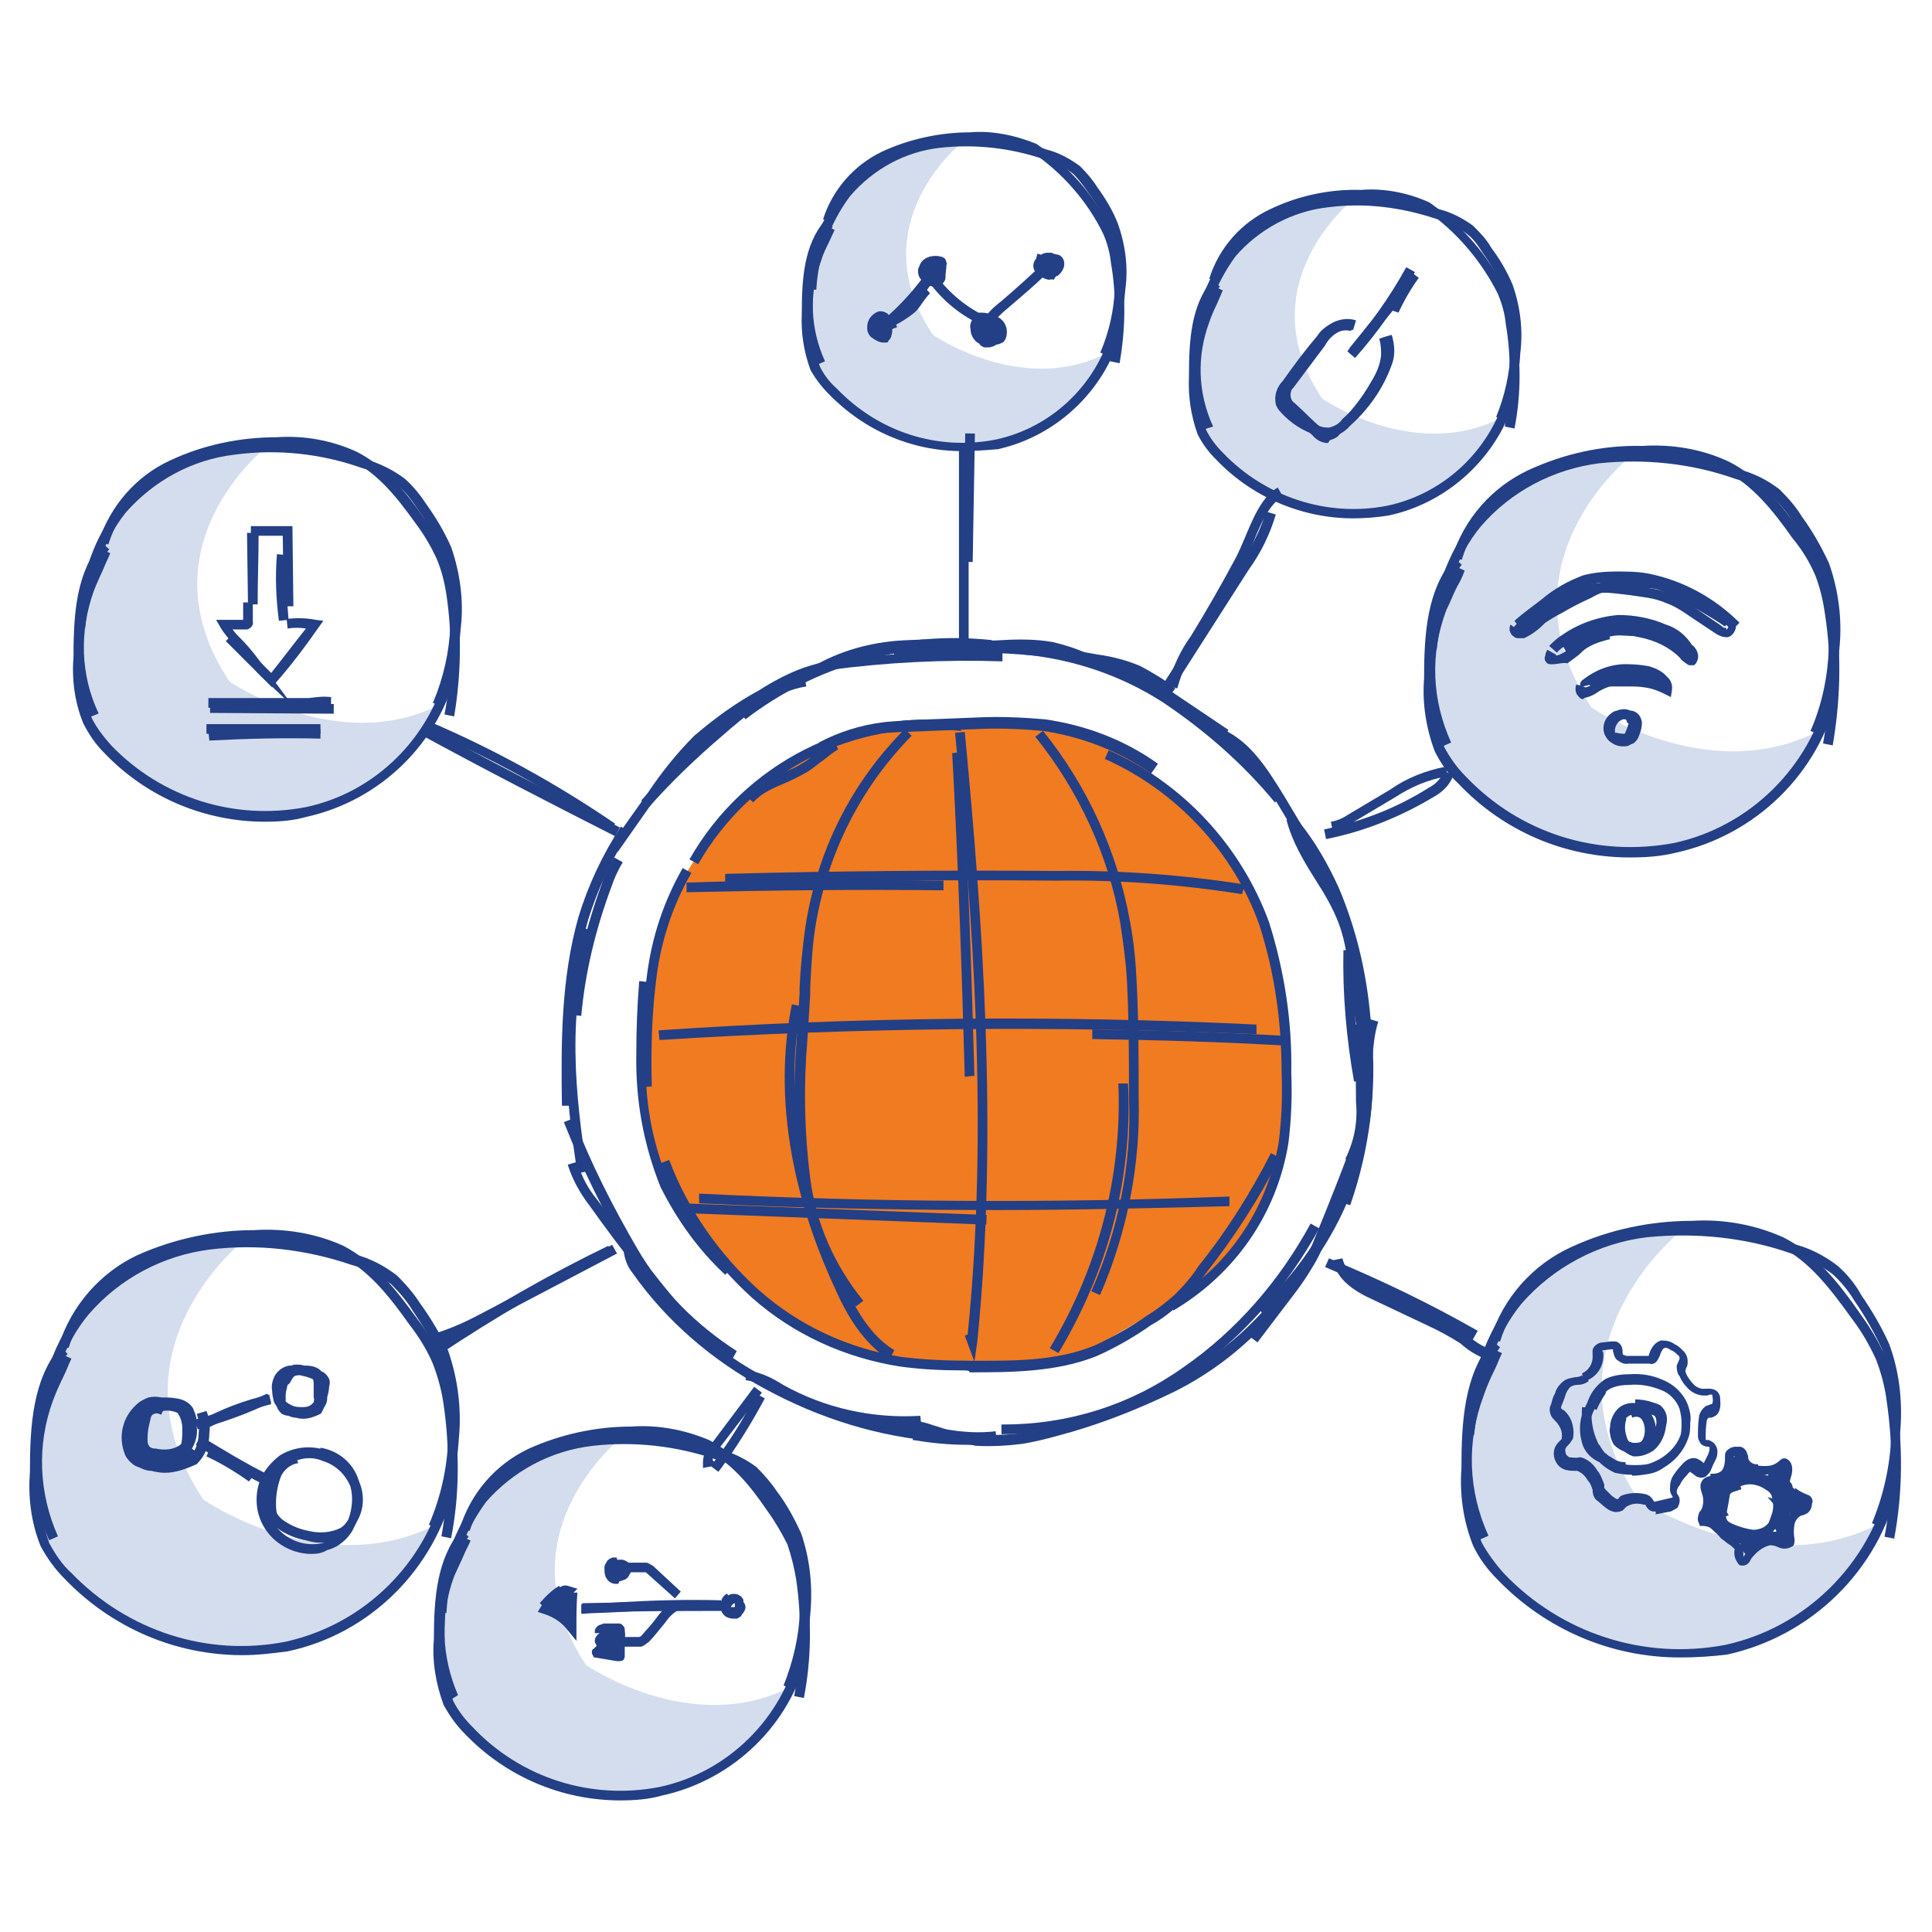 <?xml version="1.0" encoding="utf-8"?>
<!-- Generator: Adobe Illustrator 24.0.2, SVG Export Plug-In . SVG Version: 6.00 Build 0)  -->
<svg version="1.1" id="Layer_1" xmlns="http://www.w3.org/2000/svg" xmlns:xlink="http://www.w3.org/1999/xlink" x="0px" y="0px"
	 viewBox="0 0 200 200" style="enable-background:new 0 0 200 200;" xml:space="preserve">
<style type="text/css">
	.st0{fill:#F17B21;}
	.st1{fill:#D4DDED;}
	.st2{fill:#233F85;}
	.st3{fill:none;stroke:#233F85;stroke-width:0.8;stroke-miterlimit:10;}
</style>
<g id="Group_14798" transform="translate(-4929.428 -3214.037)">
	<path id="Path_44585" class="st0" d="M5013.7,3291.7l-5.2,2.7l-5.8,6.5l-4.3,6.8l-2.1,8.6v13.8l1.2,4.7l1.4,4l8,8.9l7.3,4.5
		l6.7,2.4l10.9,0.8l9.4-1l11.4-6.7l5.1-5l2.3-3.8l1.9-5.3l0.6-11.8l-1-7.3l-2.4-7.6l-2.3-4.4l-3.9-4.3l-5.6-5.4l-6.4-3l-8.9-1
		l-6.3,0.2l-6.5,0.7L5013.7,3291.7z"/>
	<path id="Path_44586" class="st1" d="M5029.1,3228.7c0,0-10.8,8.5-3.1,20c0,0,9.1,6.3,17.8,2l-0.9,2.1l-3.2,3.6l-4.2,2.6l-4.5,1.3
		h-5l-4.4-1.5l-4.4-2.8l-3.3-3.7l-0.7-5.4l-0.1-3.6l1.7-5.5l2-4.1l2.8-2.1l3.1-1.6l3.2-0.9L5029.1,3228.7z"/>
	<path class="st2" d="M5007.4,3297.1l-0.8-0.7c1-1.1,2.4-1.7,3.7-2.3c0.7-0.3,1.5-0.6,2.1-1c0.6-0.3,1.1-0.8,1.7-1.2
		c0.5-0.4,1-0.8,1.6-1.2l0.5,0.9c-0.5,0.3-1,0.7-1.5,1.1c-0.6,0.4-1.1,0.9-1.8,1.3c-0.7,0.4-1.5,0.8-2.2,1.1
		C5009.5,3295.6,5008.3,3296.1,5007.4,3297.1z"/>
	<path class="st2" d="M5001.7,3303.5l-0.9-0.5c5.7-10,16.8-15.6,28.2-14.3l-0.1,1C5017.9,3288.4,5007.2,3293.9,5001.7,3303.5z"/>
	<path class="st2" d="M5048.6,3294.1c-3.3-2.3-7.2-3.8-11.2-4.4c-2.2-0.2-4.4-0.3-6.6-0.2c-2.5,0.1-5.1,0.2-7.6,0.3
		c-0.7,0-1.5,0.1-2.2,0.1c-2.2,0.2-4.3,0.9-6.3,1.9l-0.5-0.9c2.1-1.1,4.3-1.8,6.7-2.1c0.8-0.1,1.5-0.1,2.3-0.2
		c2.5-0.1,5.1-0.2,7.6-0.3c2.2-0.1,4.5,0,6.8,0.2c4.2,0.6,8.2,2.1,11.7,4.6L5048.6,3294.1z"/>
	<path class="st2" d="M4995.9,3326.6c-0.1-3.9,0-7.8,0.5-11.6c0.5-3.9,1.7-7.6,3.7-11.1l0.9,0.5c-1.9,3.3-3.1,6.9-3.6,10.7
		c-0.5,3.8-0.6,7.6-0.5,11.4L4995.9,3326.6z"/>
	<path class="st2" d="M5004.5,3346c-2.8-2.6-5-5.7-6.7-9.1c-1.8-4.5-2.6-9.1-2.5-13.9c0-2.5,0.1-5,0.3-7.4l1,0.1
		c-0.2,2.4-0.3,4.9-0.3,7.4c-0.2,4.6,0.6,9.2,2.4,13.4c1.6,3.3,3.8,6.3,6.5,8.8L5004.5,3346z"/>
	<path class="st2" d="M5029.1,3355.9c-2.2,0-4.3-0.1-6.5-0.4c-5.7-0.9-11-3.3-15.3-7.1c-4.2-3.8-7.6-8.6-9.6-13.9l1-0.4
		c1.9,5.1,5.2,9.8,9.3,13.5c4.2,3.7,9.2,6,14.7,6.9c2.4,0.3,4.8,0.4,7.3,0.4c4.1,0,8.7,0.1,12.8-1.6c1.9-0.9,3.7-1.9,5.4-3.1
		c1-0.6,2-1.4,2.8-2.1c0.9-0.9,1.8-1.9,2.5-3c2.9-3.6,5.4-7.6,7.5-11.7l0.9,0.5c-2.1,4.2-4.7,8.2-7.6,11.9c-0.8,1.1-1.7,2.2-2.7,3.2
		c-0.9,0.8-1.9,1.6-3,2.2c-1.7,1.2-3.6,2.3-5.6,3.2c-4.2,1.7-9,1.7-13.2,1.7C5029.8,3355.9,5029.5,3355.9,5029.1,3355.9z"/>
	<path class="st2" d="M5050.9,3349.7l-0.5-0.9c6.1-3.5,10.2-9.6,11.4-16.5c0.3-2.4,0.4-4.8,0.3-7.2c0-5.2-0.7-10.3-2.3-15.3
		c-2.7-7.6-8.6-13.9-16-17.2l0.4-0.9c7.7,3.4,13.7,9.9,16.6,17.8c1.6,5.1,2.4,10.3,2.3,15.6c0.1,2.4,0,4.9-0.3,7.3
		C5061.6,3339.7,5057.3,3345.9,5050.9,3349.7z"/>
	<path class="st2" d="M5000.5,3306.4l0-1c8.8-0.3,17.7-0.3,26.6-0.2l0,1C5018.2,3306.1,5009.3,3306.2,5000.5,3306.4z"/>
	<path class="st2" d="M5058,3306.6c-6.3-1-12.8-1.5-19.2-1.4c-11.4-0.1-22.9,0-34.3,0.3l0-1c11.4-0.3,23-0.4,34.4-0.3
		c6.4-0.1,13,0.4,19.4,1.4L5058,3306.6z"/>
	<path class="st2" d="M4997.7,3321.7l-0.1-1c20.5-1.4,41.3-1.6,61.9-0.6l0,1C5038.9,3320.2,5018.2,3320.4,4997.7,3321.7z"/>
	<path class="st2" d="M5062.9,3322.3c-6.8-0.4-13.6-0.6-20.4-0.7l0-1c6.8,0.1,13.7,0.3,20.4,0.7L5062.9,3322.3z"/>
	<path class="st2" d="M5032.6,3339.3c-10.3,0-20.6-0.2-30.8-0.7l0-1c18.2,0.9,36.7,1,54.9,0.3l0,1
		C5048.8,3339.1,5040.7,3339.3,5032.6,3339.3z"/>
	
		<rect x="5016" y="3322.4" transform="matrix(3.813118e-02 -0.999 0.999 3.813118e-02 1489.415 8223.894)" class="st2" width="1" height="31.8"/>
	<path class="st2" d="M5029.3,3325.5c-0.3-11.1-0.7-22.4-1.3-33.5l1-0.1c0.6,11.1,1,22.4,1.3,33.5L5029.3,3325.5z"/>
	<path class="st2" d="M5030.3,3355l-1-2.7l0.3-0.1c2.2-21.7,0.5-43.5-1.3-62.3l1-0.1c1.8,19,3.5,41.2,1.3,63.1L5030.3,3355z"/>
	<path class="st2" d="M5018,3349.3c-3.1-3.8-5.1-8.3-5.8-13.2c-0.6-4.8-0.7-9.6-0.3-14.4c0.1-1.6,0.2-3.2,0.3-4.8l0-0.6
		c0.1-2.1,0.3-4.2,0.6-6.3c1.2-7.8,4.7-14.9,10.3-20.5l0.7,0.7c-5.4,5.5-8.8,12.4-10,20c-0.3,2-0.4,4.1-0.5,6.1l0,0.7
		c-0.1,1.6-0.2,3.2-0.3,4.8c-0.4,4.7-0.3,9.5,0.3,14.2c0.6,4.7,2.5,9,5.5,12.7L5018,3349.3z"/>
	<path class="st2" d="M5021.5,3354.8c-2.7-1.7-4.4-4.6-5.6-7.3c-3.3-7.1-6.8-18-4.5-29.5l1,0.2c-2.3,11.2,1.2,21.9,4.4,28.8
		c1.2,2.5,2.7,5.3,5.2,6.8L5021.5,3354.8z"/>
	<path class="st2" d="M5043.3,3348.1l-0.9-0.4c2.8-6.3,4.2-13.2,3.9-20c0-3.9,0-7.9-0.2-11.9c-0.1-2.1-0.4-4.2-0.7-6.2
		c-1.2-7-4.3-13.7-8.8-19.3l0.8-0.6c4.6,5.7,7.7,12.5,9,19.7c0.4,2.1,0.6,4.2,0.7,6.4c0.2,4,0.2,8,0.2,11.9
		C5047.5,3334.6,5046.1,3341.7,5043.3,3348.1z"/>
	<path class="st2" d="M5039,3354.1l-0.9-0.5c5-8.3,7.5-17.8,7.1-27.4l1,0C5046.7,3336,5044.1,3345.6,5039,3354.1z"/>
	<path class="st2" d="M4993.4,3302.2l-0.8-0.6l3.9-5.5c1.4-2.1,3-4.1,4.8-5.9c2.1-1.8,4.3-3.4,6.7-4.7c1.4-0.9,2.9-1.7,4.5-2.3
		c2.4-0.8,4.8-1.3,7.3-1.5l0.1,1c-2.4,0.2-4.7,0.7-7,1.4c-1.5,0.6-3,1.4-4.3,2.2c-2.4,1.3-4.5,2.8-6.5,4.5c-1.7,1.7-3.3,3.6-4.7,5.7
		L4993.4,3302.2z"/>
	<path class="st2" d="M4996.6,3297.6l-0.8-0.7c2.4-2.6,5-5.1,7.7-7.4c2.4-2.1,5.5-4.8,9.2-5.4l0.2,1c-3.4,0.5-6.4,3.1-8.7,5.1
		C5001.4,3292.6,4998.9,3295,4996.6,3297.6z"/>
	<path class="st2" d="M5056,3290.5l-5.5-3.7c-0.8-0.6-1.7-1.1-2.5-1.6c-0.7-0.4-1.5-0.7-2.3-1l-4.1-1.6c-1.1-0.5-2.2-0.9-3.4-1.1
		c-1.6-0.2-3.3-0.3-4.9-0.2c-1.4,0-2.9,0-4.3,0c-1.8,0-3.6-0.1-5.4,0c-3.2,0-6.3,0.9-9.1,2.4l-0.5-0.9c2.9-1.6,6.2-2.4,9.5-2.5
		c1.8-0.1,3.7-0.1,5.5,0c1.4,0,2.8,0.1,4.2,0c1.7-0.1,3.5-0.1,5.2,0.2c1.3,0.3,2.5,0.7,3.6,1.2l4.1,1.6c0.8,0.3,1.6,0.6,2.4,1
		c0.9,0.5,1.8,1,2.6,1.6l5.5,3.7L5056,3290.5z"/>
	<path class="st2" d="M5006.6,3288.5l-0.6-0.8c7.5-5.8,16.8-8.4,26.1-7.4l-0.1,1C5022.9,3280.4,5013.9,3282.9,5006.6,3288.5z"/>
	<path class="st2" d="M5015.2,3283.4l-0.1-1c6-0.7,12.1-1,18.1-0.9l0,1C5027.2,3282.3,5021.2,3282.6,5015.2,3283.4z"/>
	<path class="st2" d="M5050.4,3286.2c-1-0.9-2.2-1.6-3.4-2.2c-1.3-0.6-2.7-0.9-4.1-1.2c-6.9-1.3-13.9-1.5-20.9-0.9l-0.1-1
		c7.1-0.7,14.2-0.4,21.2,0.9c1.5,0.2,3,0.6,4.4,1.2c1.3,0.7,2.5,1.4,3.6,2.3L5050.4,3286.2z"/>
	<path class="st2" d="M5061.4,3297.1c-3.3-4-7.2-7.4-11.5-10.3c-4.3-2.8-9.3-4.5-14.4-5l0.1-1c5.3,0.5,10.4,2.3,14.9,5.2
		c4.4,2.9,8.4,6.4,11.8,10.5L5061.4,3297.1z"/>
	<path class="st2" d="M5065.3,3303.3l-3.7-6.2c-1.8-3-3.6-5.8-6.5-6.8l0.3-1c3.2,1.1,5.1,4.1,7,7.2l3.7,6.2L5065.3,3303.3z"/>
	<path class="st2" d="M4987.6,3328.5c-0.1-6.5-0.1-13.1,1.7-19.5c1-3.3,2.5-6.5,4.4-9.4l0.9,0.6c-1.9,2.8-3.3,5.9-4.3,9.1
		c-1.8,6.2-1.7,12.8-1.7,19.2L4987.6,3328.5z"/>
	<path class="st2" d="M4989.6,3319.2l-1-0.1c0.4-4.6,1.5-9.1,3.1-13.5c0.3-1,0.8-1.9,1.3-2.8l0.9,0.5c-0.5,0.8-0.9,1.7-1.2,2.6
		C4991.1,3310.2,4990,3314.7,4989.6,3319.2z"/>
	<path class="st2" d="M4989.2,3335.5c-1.2-7.9-2.2-17,0.6-25.4l1,0.3c-2.8,8.2-1.8,17.1-0.6,24.9L4989.2,3335.5z"/>
	<path class="st2" d="M5005.2,3354.8c-4.3-2.7-8-6.5-10.7-10.9c-2.6-4.4-4.8-8.9-6.7-13.7l1-0.4c1.8,4.7,4.1,9.2,6.6,13.5
		c2.5,4.3,6.1,7.9,10.3,10.6L5005.2,3354.8z"/>
	<path class="st2" d="M5001.5,3352.8c-3.9-4.5-7.6-9.1-11-13.9c-1-1.3-1.8-2.7-2.3-4.3l1-0.3c0.4,1.5,1.1,2.8,2.1,4
		c3.5,4.8,7.2,9.4,11,13.9L5001.5,3352.8z"/>
	<path class="st2" d="M5026.9,3363.3c-6.5-0.5-12.6-2.4-18.3-5.5c-5.4-2.9-10.2-7-13.7-12c-0.5-0.6-0.8-1.4-0.9-2.2l1-0.1
		c0,0.6,0.3,1.2,0.6,1.6c3.5,4.9,8.1,9,13.4,11.7c5.6,3,11.6,4.8,18,5.3L5026.9,3363.3z"/>
	<path class="st2" d="M5023,3361.7c-4.5,0-9-1.1-13-3.4c-1.1-0.7-2.2-1.2-3.4-1.4l0.2-1c1.4,0.2,2.6,0.8,3.7,1.5
		c4.3,2.4,9.2,3.5,14.2,3.2l0.1,1C5024.2,3361.7,5023.6,3361.7,5023,3361.7z"/>
	<path class="st2" d="M5030.6,3363.2c-1.1,0-2.3-0.1-3.4-0.3c-0.5-0.1-1-0.3-1.4-0.4l-0.6-0.2c-2.1-0.6-4.2-0.8-6.4-0.7l0-1
		c2.3-0.1,4.5,0.2,6.7,0.8l0.6,0.2c0.4,0.1,0.9,0.3,1.3,0.4c1.7,0.3,3.4,0.4,5.1,0.2l0.1,1
		C5031.9,3363.2,5031.2,3363.2,5030.6,3363.2z"/>
	<path class="st2" d="M5029.4,3363.6c-1.8,0-3.7-0.2-5.5-0.5l0.2-1c2.1,0.4,4.2,0.6,6.3,0.5c1.6,0,3.2,0,4.7-0.2
		c1.1-0.2,2.3-0.5,3.4-0.8c4.1-1.1,8.2-2.6,12-4.5c3.8-1.9,7.2-4.5,10-7.7l0.8,0.7c-2.9,3.3-6.3,6-10.3,8c-3.9,1.9-8,3.5-12.2,4.6
		c-1.1,0.3-2.3,0.6-3.5,0.8c-1.6,0.2-3.3,0.3-4.9,0.2C5030.1,3363.6,5029.7,3363.6,5029.4,3363.6z"/>
	<path class="st2" d="M5069.2,3338.8l-1-0.3c2-5.7,2.8-11.8,2.2-17.8c-0.2-5-1.3-9.9-3.3-14.5c-1-2.3-2.4-4.5-4-6.5l0.8-0.6
		c1.7,2.1,3,4.4,4.1,6.8c2,4.7,3.1,9.7,3.4,14.9C5072,3326.8,5071.2,3333.1,5069.2,3338.8z"/>
	<path class="st2" d="M5059.6,3353l-0.8-0.6l3.8-5.1c0.7-0.8,1.3-1.7,1.8-2.6c0.4-0.8,0.8-1.6,1.1-2.4c1.6-3.9,3.2-7.9,4.6-11.9
		l1,0.3c-1.4,4-2.9,8-4.6,12c-0.3,0.9-0.7,1.7-1.2,2.5c-0.6,1-1.2,1.9-1.9,2.8L5059.6,3353z"/>
	<path class="st2" d="M5033.3,3362.5c-0.1,0-0.1,0-0.2,0l0-1c0.1,0,0.1,0,0.2,0c6.7,0,13.1-2,18.6-5.9c5.5-3.8,10-9,13.2-14.9
		l0.9,0.5c-3.3,6-7.9,11.3-13.5,15.2C5046.8,3360.4,5040.2,3362.5,5033.3,3362.5z"/>
	<path class="st2" d="M5060.4,3350.3l-0.7-0.8c6.4-5.8,10.4-14,10.8-22.6c0-0.6,0-1.1,0-1.7c0-0.5,0-1.1,0-1.6
		c0-1.4,0.2-2.8,0.6-4.1l1,0.3c-0.4,1.3-0.5,2.5-0.6,3.8c0,0.5,0,1.1,0,1.6c0,0.6,0,1.2,0,1.7
		C5071.2,3335.8,5067.1,3344.3,5060.4,3350.3z"/>
	<path class="st2" d="M5069.9,3320.5c-0.3-1.4-0.4-2.8-0.6-4.2c-0.3-2.4-0.5-4.6-1.3-6.7c-0.6-1.6-1.5-3.1-2.4-4.5
		c-1.2-1.9-2.4-3.9-3-6.2l1-0.2c0.5,2.1,1.6,3.9,2.9,5.9c0.9,1.5,1.9,3,2.5,4.7c0.9,2.3,1.1,4.7,1.4,7c0.1,1.2,0.3,2.4,0.5,3.7
		l0.1,0l0,0.6L5069.9,3320.5z"/>
	<path class="st2" d="M5069.6,3326c-0.8-4.5-1.2-9.1-1.1-13.6l1,0c-0.1,4,0.2,8.1,0.8,12l0.2,0l0,1.5L5069.6,3326z"/>
	<path class="st2" d="M5069.6,3334.5l-0.9-0.5c0.9-1.8,1.3-3.8,1.1-5.9c0-2.6-0.1-5.1-0.1-7.7l0-0.3l1,0l0,0.3
		c0.1,2.5,0.1,5.1,0.1,7.6C5070.9,3330.3,5070.5,3332.5,5069.6,3334.5z"/>
	
		<rect x="5022.6" y="3265.8" transform="matrix(1.709152e-02 -1 1 1.709152e-02 1677.478 8238.982)" class="st2" width="13.3" height="1"/>
	<rect x="5028.7" y="3260.6" class="st2" width="1" height="19.6"/>
	<g id="Group_14435" transform="translate(4992.23 3214.436)">
		<path class="st2" d="M21.7,37.4c-1.6-3.6-1.8-7.5-0.4-11.2c0.2-0.7,0.5-1.3,0.8-1.9c0.2-0.4,0.4-0.9,0.6-1.3l0.9,0.4
			c-0.2,0.4-0.4,0.9-0.6,1.3c-0.3,0.6-0.6,1.2-0.8,1.9c-1.3,3.4-1.1,7.1,0.4,10.4L21.7,37.4z"/>
		<path id="Path_44633" class="st3" d="M22.6,22.4"/>
		<path class="st2" d="M36.8,46.3c-5.2,0-10.1-2.1-13.8-5.9c-0.7-0.7-1.4-1.6-1.9-2.5c-0.7-1.9-1-3.9-0.9-5.8c0-3.6,0.2-7.1,2.4-9.7
			l0.8,0.7c-1.9,2.3-2.1,5.6-2.1,9.1c-0.1,1.8,0.1,3.7,0.8,5.4c0.4,0.8,1,1.6,1.7,2.2c4.3,4.5,10.4,6.5,16.5,5.3
			c6-1.3,10.7-6,12.1-11.9l1,0.2c-1.5,6.3-6.6,11.3-12.9,12.7C39.3,46.2,38,46.3,36.8,46.3z"/>
		<path class="st2" d="M52,36.5l-0.9-0.4c0.9-2.1,1.4-4.3,1.5-6.6c0.2-2.2,0-4.4-0.7-6.4c-0.5-1.2-1.2-2.4-2-3.5
			c-0.5-0.7-1-1.4-1.6-2c-0.9-0.7-1.9-1.2-3-1.5c-3.5-1.2-7.2-1.6-10.8-1.2c-3.6,0.4-6.9,2.2-9.3,5c-2.1,2.8-3.3,6.2-3.5,9.7l-1-0.1
			c0.2-3.7,1.5-7.3,3.7-10.3c2.6-3,6.1-4.9,10-5.3c3.8-0.4,7.7,0,11.2,1.2c1.2,0.3,2.3,0.9,3.4,1.7c0.7,0.7,1.3,1.4,1.8,2.2
			c0.8,1.1,1.6,2.4,2.1,3.7c0.8,2.2,1.1,4.6,0.8,6.8C53.5,31.9,53,34.2,52,36.5z"/>
		<path class="st2" d="M53.1,37.2l-1-0.2c0.6-3.4,0.7-6.8,0.1-10.2c-0.1-1-0.4-2.1-0.8-3c-1.6-3.3-4.2-6.3-7.3-8.4
			c-1.9-0.8-4.2-1.2-6.4-1.1c-3,0-6,0.6-8.7,1.9c-2.7,1.3-4.7,3.6-5.6,6.4l-1-0.3c1-3.1,3.2-5.6,6.1-7c2.8-1.3,6-2,9.1-2
			c2.3-0.2,4.7,0.3,6.9,1.2c3.3,2.3,6,5.3,7.7,8.9c0.4,1.1,0.7,2.2,0.9,3.3C53.8,30.2,53.7,33.7,53.1,37.2z"/>
	</g>
	<path id="Path_44637" class="st1" d="M5069.5,3234.7c0,0-11.1,8.8-3.2,20.6c0,0,9.4,6.5,18.3,2.1l-0.9,2.2l-3.3,3.7l-4.3,2.7
		l-4.7,1.3h-5.1l-4.5-1.5l-4.5-2.9l-3.4-3.9l-0.7-5.6l-0.1-3.8l1.7-5.7l2-4.2l2.9-2.2l3.2-1.7l3.2-0.9L5069.5,3234.7z"/>
	<g id="Group_14436" transform="translate(5023.409 3219.096)">
		<path class="st2" d="M30.6,39.4c-1.7-3.7-1.8-7.8-0.4-11.5c0.3-0.7,0.6-1.3,0.9-2c0.2-0.4,0.4-0.9,0.6-1.3l0.9,0.4
			c-0.2,0.5-0.4,0.9-0.6,1.4c-0.3,0.6-0.6,1.3-0.8,1.9c-1.3,3.5-1.2,7.3,0.4,10.8L30.6,39.4z"/>
		<path id="Path_44639" class="st3" d="M31.5,23.9"/>
		<path class="st2" d="M46.1,48.6c-5.3,0-10.5-2.2-14.2-6.1c-0.8-0.8-1.4-1.6-1.9-2.6c-0.7-1.9-1-4-0.9-6c0-3.7,0.2-7.3,2.4-10
			l0.8,0.7c-2,2.4-2.2,5.8-2.2,9.4c-0.2,1.9,0.1,3.8,0.8,5.5c0.4,0.8,1,1.6,1.7,2.3c4.4,4.6,10.8,6.7,17,5.5
			c6.2-1.3,11.1-6.2,12.5-12.3l1,0.2c-1.5,6.5-6.8,11.7-13.3,13.1C48.6,48.5,47.3,48.6,46.1,48.6z"/>
		<path class="st2" d="M61.8,38.5l-0.9-0.4c0.9-2.2,1.4-4.5,1.5-6.8c0.2-2.2,0-4.5-0.8-6.6c-0.6-1.2-1.3-2.5-2.1-3.6
			c-0.5-0.8-1-1.5-1.7-2c-0.9-0.7-1.9-1.2-3.1-1.5c-3.6-1.2-7.4-1.7-11.2-1.2c-3.7,0.4-7.2,2.3-9.6,5.1c-2.1,2.9-3.4,6.4-3.6,10
			l-1-0.1c0.2-3.8,1.6-7.5,3.8-10.6c2.7-3.1,6.3-5,10.3-5.5c3.9-0.4,7.9,0,11.6,1.3c1.2,0.3,2.4,0.9,3.5,1.7
			c0.7,0.7,1.4,1.4,1.9,2.3c0.9,1.2,1.6,2.4,2.2,3.8c0.8,2.3,1.1,4.7,0.8,7.1C63.3,33.8,62.7,36.2,61.8,38.5z"/>
		<path class="st2" d="M62.8,39.3l-1-0.2c0.6-3.5,0.7-7.1,0.1-10.6c-0.1-1.1-0.4-2.1-0.8-3.1c-1.7-3.4-4.3-6.5-7.5-8.7
			c-2-0.9-4.3-1.3-6.6-1.1c-3.2,0-6.2,0.6-9,1.9c-2.7,1.3-4.8,3.7-5.8,6.6l-1-0.3c1-3.2,3.3-5.8,6.3-7.2c2.9-1.4,6.2-2.1,9.4-2
			c2.4-0.2,4.9,0.3,7.1,1.3c3.4,2.4,6.1,5.5,7.9,9.2c0.4,1.1,0.7,2.3,0.9,3.4C63.5,32,63.5,35.7,62.8,39.3z"/>
	</g>
	<path id="Path_44643" class="st1" d="M5098.2,3261.3c0,0-14,11.1-4,26c0,0,11.9,8.1,23.1,2.6l-1.2,2.8l-4.1,4.6l-5.5,3.4l-5.9,1.7
		h-6.5l-5.7-1.9l-5.7-3.7l-4.3-4.9l-0.9-7l-0.1-4.7l2.2-7.2l2.6-5.3l3.6-2.8l4-2.1l4.1-1.2L5098.2,3261.3z"/>
	<g id="Group_14437" transform="translate(5042.448 3239.8)">
		<path class="st2" d="M36.3,51.5c-2.1-4.6-2.3-9.7-0.5-14.4c0.3-0.9,0.7-1.7,1.1-2.5c0.3-0.6,0.5-1.1,0.8-1.7l0.9,0.4
			c-0.2,0.6-0.5,1.2-0.8,1.7c-0.4,0.8-0.7,1.6-1.1,2.4c-1.7,4.5-1.5,9.3,0.5,13.7L36.3,51.5z"/>
		<path id="Path_44645" class="st3" d="M37.3,32.1"/>
		<path class="st2" d="M55.7,63c-6.7,0-13.1-2.7-17.8-7.7c-1-0.9-1.8-2.1-2.4-3.3c-0.9-2.4-1.3-5-1.1-7.5c0-4.7,0.3-9.2,3.1-12.5
			l0.8,0.7c-2.5,3.1-2.8,7.4-2.8,11.9c-0.2,2.4,0.2,4.8,1,7c0.6,1.1,1.3,2.1,2.2,3c5.6,5.9,13.6,8.4,21.6,6.9
			c7.8-1.7,14-7.8,15.9-15.6l1,0.2c-1.9,8.2-8.5,14.6-16.7,16.4C58.9,62.9,57.3,63,55.7,63z"/>
		<path class="st2" d="M75.3,50.3l-0.9-0.4c1.2-2.7,1.8-5.7,1.9-8.6c0.3-2.8,0-5.7-1-8.4c-0.7-1.6-1.6-3.1-2.7-4.6
			c-0.6-1-1.3-1.8-2.1-2.6c-1.2-0.9-2.5-1.5-3.9-1.9c-4.5-1.6-9.4-2.1-14.1-1.6c-4.7,0.6-9.1,2.9-12.2,6.5c-2.5,3-4,7.2-4.6,12.8
			l-1-0.1c0.6-5.7,2.2-10.1,4.8-13.3c3.3-3.8,7.9-6.3,12.9-6.9c4.9-0.6,9.9,0,14.5,1.6c1.6,0.4,3,1.1,4.3,2.1
			c0.9,0.9,1.7,1.8,2.3,2.8c1.1,1.5,2,3.1,2.8,4.8c1,2.8,1.4,5.9,1.1,8.8C77.2,44.4,76.5,47.5,75.3,50.3z"/>
		<path class="st2" d="M76.7,51.4l-1-0.2c0.8-4.4,0.9-8.9,0.2-13.4c-0.2-1.4-0.5-2.7-1-4c-0.6-1.4-1.4-2.7-2.4-3.9
			c-1.9-2.7-4.1-5.5-7.1-7c-2.6-1.2-5.5-1.7-8.4-1.5c-3.9,0-7.8,0.8-11.4,2.4c-3.5,1.6-6.2,4.7-7.3,8.4l-1-0.3c1.3-4,4.1-7.2,7.9-9
			c3.7-1.7,7.7-2.6,11.8-2.5c3-0.2,6.1,0.3,8.9,1.6c3.2,1.6,5.5,4.5,7.5,7.3c1,1.3,1.8,2.7,2.5,4.1c0.5,1.4,0.9,2.8,1.1,4.2
			C77.6,42.2,77.5,46.8,76.7,51.4z"/>
	</g>
	<path id="Path_44649" class="st1" d="M5103.3,3341.6c0,0-14.8,11.8-4.3,27.6c0,0,12.6,8.6,24.5,2.8l-1.2,2.9l-4.4,4.9l-5.8,3.6
		l-6.2,1.8h-6.9l-6-2.1l-6-3.9l-4.5-5.2l-1-7.4l-0.1-5l2.3-7.6l2.7-5.7l3.8-2.9l4.3-2.2l4.3-1.2L5103.3,3341.6z"/>
	<g id="Group_14438" transform="translate(5045.414 3302.417)">
		<path class="st2" d="M37.2,71c-2.2-4.9-2.4-10.3-0.5-15.3c0.3-0.9,0.7-1.8,1.1-2.6c0.3-0.6,0.6-1.2,0.8-1.8l0.9,0.4
			c-0.3,0.6-0.5,1.2-0.8,1.8c-0.4,0.8-0.8,1.7-1.1,2.6c-1.8,4.8-1.6,9.9,0.5,14.5L37.2,71z"/>
		<path id="Path_44651" class="st3" d="M38.3,50.4"/>
		<path class="st2" d="M57.9,83.2c-7.1,0-13.9-2.9-18.9-8.1c-1-1-1.9-2.2-2.5-3.5c-1-2.5-1.4-5.3-1.2-7.9c0-5,0.3-9.8,3.2-13.3
			l0.8,0.7c-2.7,3.3-3,7.9-3,12.7c-0.2,2.5,0.2,5.1,1.1,7.5c0.6,1.1,1.4,2.2,2.3,3.2c5.9,6.2,14.5,9,22.9,7.4
			c8.3-1.8,14.9-8.3,16.9-16.6l1,0.2c-2,8.7-9,15.5-17.7,17.4C61.2,83.1,59.5,83.2,57.9,83.2z"/>
		<path class="st2" d="M78.7,69.7l-0.9-0.4c1.2-2.9,1.9-6,2-9.2c0.3-3,0-6.1-1-8.9c-0.8-1.7-1.7-3.3-2.8-4.9c-0.6-1-1.4-2-2.3-2.8
			c-1.2-0.9-2.7-1.7-4.2-2.1c-4.8-1.7-10-2.2-15-1.7c-5,0.6-9.7,3.1-13,6.9c-2.6,3.2-4.2,7.7-4.9,13.6l-1-0.1
			c0.7-6.1,2.3-10.7,5.1-14.1c3.5-4.1,8.3-6.6,13.6-7.3c5.2-0.6,10.5,0,15.4,1.7c1.6,0.4,3.2,1.2,4.6,2.3c1,0.9,1.8,1.9,2.4,3
			c1.1,1.6,2.1,3.3,2.9,5.1c1.1,3,1.4,6.2,1.1,9.3C80.7,63.5,79.9,66.7,78.7,69.7z"/>
		<path class="st2" d="M80.1,70.9l-1-0.2c0.9-4.7,0.9-9.5,0.2-14.2c-0.2-1.5-0.6-2.9-1.1-4.2c-0.7-1.5-1.5-2.9-2.5-4.2
			c-2.1-2.9-4.3-5.9-7.5-7.5c-2.8-1.2-5.9-1.8-9-1.6c-4.2-0.1-8.3,0.8-12.1,2.6c-3.7,1.8-6.6,5-7.8,8.9l-1-0.3
			c1.3-4.2,4.4-7.7,8.4-9.5c3.9-1.8,8.2-2.7,12.5-2.7c3.2-0.2,6.5,0.4,9.4,1.7c3.4,1.7,5.8,4.8,7.9,7.8c1,1.4,1.9,2.8,2.6,4.4
			c0.6,1.5,1,3,1.2,4.5C81,61.2,81,66.1,80.1,70.9z"/>
	</g>
	<path id="Path_44655" class="st1" d="M4993.7,3362.9c0,0-12.6,10-3.6,23.5c0,0,10.7,7.4,20.9,2.4l-1.1,2.5l-3.7,4.2l-4.9,3
		l-5.3,1.5h-5.9l-5.1-1.7l-5.1-3.3l-3.9-4.4l-0.8-6.3l-0.1-4.3l2-6.5l2.3-4.8l3.2-2.5l3.6-1.9l3.7-1L4993.7,3362.9z"/>
	<g id="Group_14439" transform="translate(4962.444 3319.115)">
		<path class="st2" d="M13.6,70.9c-1.9-4.2-2.1-8.8-0.5-13.1c0.3-0.8,0.6-1.5,1-2.3c0.2-0.5,0.5-1,0.7-1.5l0.9,0.4
			c-0.2,0.5-0.5,1-0.7,1.5c-0.3,0.7-0.7,1.5-1,2.2c-1.5,4-1.3,8.4,0.4,12.3L13.6,70.9z"/>
		<path id="Path_44657" class="st3" d="M14.6,53.3"/>
		<path class="st2" d="M31.2,81.3c-6.1,0-11.9-2.5-16.1-6.9c-0.9-0.9-1.6-1.9-2.2-3c-0.8-2.2-1.2-4.5-1-6.8c0-4.2,0.3-8.3,2.8-11.3
			l0.8,0.7c-2.3,2.7-2.5,6.6-2.5,10.7c-0.2,2.2,0.1,4.3,0.9,6.3c0.5,1,1.2,1.9,2,2.7c5,5.3,12.3,7.6,19.4,6.2
			c7-1.5,12.7-7.1,14.3-14.1l1,0.2c-1.7,7.4-7.7,13.2-15.1,14.8C34.1,81.2,32.6,81.3,31.2,81.3z"/>
		<path class="st2" d="M49,69.8l-0.9-0.4c1-2.5,1.6-5.1,1.7-7.8c0.3-2.6,0-5.1-0.9-7.5c-0.6-1.4-1.4-2.8-2.4-4.1
			c-0.5-0.9-1.2-1.7-1.9-2.3c-1-0.8-2.2-1.4-3.5-1.7c-4.1-1.4-8.5-1.9-12.8-1.4c-4.3,0.5-8.2,2.6-11,5.8c-2.4,3.3-3.9,7.3-4.1,11.5
			l-1-0.1c0.3-4.4,1.8-8.5,4.3-12.1c3-3.5,7.1-5.7,11.7-6.2c4.4-0.5,9,0,13.2,1.4c1.4,0.4,2.7,1,3.9,1.9c0.8,0.8,1.5,1.6,2.1,2.5
			c1,1.3,1.8,2.8,2.5,4.3c0.9,2.6,1.2,5.3,1,8C50.7,64.5,50.1,67.2,49,69.8z"/>
		<path class="st2" d="M50.2,70.7l-1-0.2c0.7-4,0.8-8,0.2-12.1c-0.2-1.2-0.5-2.4-0.9-3.6c-0.6-1.2-1.3-2.4-2.1-3.5
			c-1.7-2.5-3.7-5-6.4-6.3c-2.4-1-5-1.5-7.6-1.3c-3.5-0.1-7.1,0.7-10.2,2.2c-3.1,1.5-5.5,4.2-6.6,7.5l-1-0.3
			c1.1-3.6,3.7-6.6,7.1-8.2c3.3-1.5,7-2.3,10.6-2.3c2.7-0.2,5.5,0.3,8.1,1.4c2.9,1.5,4.9,4.1,6.8,6.7c0.9,1.2,1.6,2.4,2.2,3.8
			c0.5,1.3,0.8,2.5,1,3.8C51,62.5,51,66.6,50.2,70.7z"/>
	</g>
	<path id="Path_44661" class="st1" d="M4954.6,3342.5c0,0-14.4,11.4-4.1,26.8c0,0,12.2,8.4,23.8,2.7l-1.2,2.8l-4.3,4.8l-5.6,3.5
		l-6.1,1.7h-6.7l-5.9-2l-5.9-3.8l-4.4-5l-1-7.2l-0.1-4.9l2.3-7.4l2.7-5.5l3.7-2.8l4.1-2.2l4.2-1.2L4954.6,3342.5z"/>
	<g id="Group_14440" transform="translate(4929.826 3303.179)">
		<path class="st2" d="M4.7,70.3c-2.2-4.7-2.3-10-0.5-14.9c0.3-0.9,0.7-1.7,1.1-2.6c0.3-0.6,0.5-1.2,0.8-1.7L7,51.5
			c-0.3,0.6-0.5,1.2-0.8,1.8c-0.4,0.8-0.8,1.7-1.1,2.5c-1.7,4.6-1.5,9.6,0.5,14.1L4.7,70.3z"/>
		<path id="Path_44663" class="st3" d="M5.7,50.2"/>
		<path class="st2" d="M24.7,82.2c-6.9,0-13.5-2.8-18.4-7.9c-1-1-1.8-2.1-2.5-3.4c-1-2.5-1.3-5.1-1.1-7.7c0-4.8,0.3-9.5,3.1-12.9
			l0.8,0.7c-2.6,3.2-2.9,7.6-2.9,12.3c-0.2,2.5,0.2,5,1,7.3c0.6,1.1,1.3,2.2,2.3,3.1c5.8,6,14.1,8.7,22.2,7.1
			c8.1-1.8,14.5-8.1,16.4-16.1l1,0.2c-2,8.4-8.7,15.1-17.2,16.9C27.9,82,26.3,82.2,24.7,82.2z"/>
		<path class="st2" d="M44.9,69.1L44,68.7c1.2-2.8,1.9-5.8,2-8.9c0.3-2.9,0-5.9-1-8.6c-0.7-1.6-1.7-3.2-2.7-4.7
			c-0.6-1-1.4-1.9-2.2-2.7c-1.2-0.9-2.6-1.6-4.1-2c-4.7-1.6-9.7-2.2-14.6-1.6c-4.9,0.6-9.4,3-12.6,6.7C6.2,50,4.7,54.3,4,60l-1-0.1
			C3.7,54,5.3,49.5,8,46.2c3.4-3.9,8.1-6.4,13.3-7.1c5-0.6,10.2,0,15,1.6c1.6,0.4,3.1,1.2,4.4,2.2c0.9,0.9,1.7,1.8,2.4,2.9
			c1.1,1.5,2.1,3.2,2.9,4.9c1,2.9,1.4,6,1.1,9.1C46.9,63,46.2,66.1,44.9,69.1z"/>
		<path class="st2" d="M46.3,70.1l-1-0.2c0.8-4.6,0.9-9.2,0.2-13.8c-0.2-1.4-0.6-2.8-1.1-4.1C43.8,50.6,43,49.3,42,48
			c-2-2.8-4.2-5.7-7.3-7.2C32,39.6,29,39,26,39.2c-4,0-8.1,0.8-11.7,2.5c-3.6,1.7-6.4,4.9-7.6,8.7l-1-0.3C7,46,10,42.6,13.8,40.8
			c3.8-1.7,8-2.6,12.1-2.6c3.1-0.2,6.3,0.3,9.2,1.6c3.3,1.7,5.6,4.7,7.7,7.6c1,1.3,1.9,2.8,2.5,4.3c0.6,1.4,0.9,2.9,1.1,4.4
			C47.2,60.7,47.2,65.5,46.3,70.1z"/>
	</g>
	<path id="Path_44667" class="st1" d="M4956.9,3260.4c0,0-13,10.3-3.7,24.2c0,0,11.1,7.6,21.5,2.5l-1.1,2.6l-3.8,4.3l-5.1,3.1
		l-5.5,1.6h-6l-5.3-1.8l-5.3-3.4l-4-4.5l-0.9-6.5l-0.1-4.4l2.1-6.7l2.4-5l3.4-2.6l3.7-2l3.8-1.1L4956.9,3260.4z"/>
	<g id="Group_14441" transform="translate(4933.242 3239.1)">
		<path class="st2" d="M5.4,49.2C3.5,44.9,3.3,40.1,5,35.7c0.3-0.8,0.7-1.6,1-2.3c0.2-0.5,0.5-1,0.7-1.6l0.9,0.4
			c-0.2,0.5-0.5,1.1-0.7,1.6c-0.3,0.7-0.7,1.5-1,2.3c-1.5,4.2-1.4,8.7,0.5,12.7L5.4,49.2z"/>
		<path id="Path_44669" class="st3" d="M6.4,31.1"/>
		<path class="st2" d="M23.6,60c-6.2,0-12.2-2.5-16.6-7.1c-0.9-0.9-1.6-1.9-2.2-3.1c-0.9-2.2-1.2-4.6-1-7c0-4.4,0.3-8.6,2.9-11.7
			l0.8,0.7C5,34.6,4.8,38.6,4.8,42.8c-0.2,2.2,0.1,4.5,0.9,6.5c0.5,1,1.2,1.9,2,2.8c5.2,5.4,12.7,7.8,20.1,6.4
			C35,57,40.8,51.3,42.5,44l1,0.2c-1.8,7.6-7.9,13.6-15.6,15.3C26.5,59.9,25.1,60,23.6,60z"/>
		<path class="st2" d="M41.9,48.1L41,47.7c1.1-2.6,1.7-5.3,1.8-8c0.3-2.6,0-5.3-0.9-7.8c-0.7-1.5-1.5-2.9-2.5-4.3
			c-0.6-0.9-1.2-1.7-2-2.4c-1.1-0.8-2.3-1.4-3.7-1.8c-4.2-1.5-8.8-2-13.2-1.4c-4.4,0.5-8.4,2.7-11.3,6C6.9,30.9,5.5,34.8,5,39.9
			l-1-0.1c0.6-5.4,2-9.4,4.5-12.4c3.1-3.6,7.3-5.8,12-6.4c4.6-0.5,9.2,0,13.6,1.5c1.4,0.4,2.8,1.1,4,2c0.9,0.8,1.6,1.7,2.2,2.6
			c1,1.4,1.9,2.9,2.6,4.5c0.9,2.6,1.3,5.5,1,8.2C43.7,42.6,43,45.5,41.9,48.1z"/>
		<path class="st2" d="M43.2,49.1l-1-0.2c0.8-4.1,0.8-8.3,0.2-12.4c-0.2-1.3-0.5-2.5-1-3.7c-0.6-1.3-1.3-2.5-2.2-3.7
			c-1.8-2.5-3.8-5.1-6.6-6.5c-2.4-1.1-5.2-1.6-7.8-1.4c-3.6,0-7.3,0.7-10.6,2.3C11,25,8.5,27.8,7.4,31.3l-1-0.3
			c1.2-3.7,3.9-6.8,7.4-8.4c3.4-1.6,7.2-2.4,11-2.4c2.8-0.2,5.7,0.3,8.3,1.5c3,1.5,5.2,4.3,7,6.9c0.9,1.2,1.7,2.5,2.3,3.9
			c0.5,1.3,0.8,2.6,1,4C44,40.6,43.9,44.9,43.2,49.1z"/>
	</g>
	<path class="st2" d="M5021.9,3247.8l-0.4-0.9c0.7-0.4,1.4-0.8,2-1.4c0.2-0.2,0.4-0.5,0.6-0.8c0.3-0.4,0.5-0.8,0.9-1.1l0.7,0.8
		c-0.3,0.3-0.5,0.6-0.8,1c-0.2,0.3-0.4,0.6-0.7,0.9C5023.5,3246.9,5022.7,3247.4,5021.9,3247.8z"/>
	<path class="st2" d="M5021.5,3248l-0.7-0.8c1.8-1.5,3.4-3.3,4.8-5.3l0.9,0.6C5025.1,3244.6,5023.4,3246.5,5021.5,3248z"/>
	<path class="st2" d="M5031.3,3247.8c-2.3-1-4.3-2.6-5.8-4.7l0.8-0.6c1.4,1.9,3.2,3.4,5.4,4.4L5031.3,3247.8z"/>
	<path class="st2" d="M5031.7,3248.4l-0.9-0.5c0.3-0.5,0.6-1,0.9-1.4c0.4-0.5,0.9-0.9,1.4-1.3c1.5-1.3,3-2.6,4.5-4.1l0.7,0.7
		c-1.4,1.5-3,2.8-4.5,4.1c-0.5,0.4-0.9,0.8-1.3,1.2C5032.1,3247.6,5031.9,3248,5031.7,3248.4z"/>
	<path class="st2" d="M5026.3,3243.7c-0.2,0-0.5,0-0.7-0.1c-0.2,0-0.4-0.1-0.6-0.3c-0.1-0.1-0.1-0.2-0.2-0.3
		c-0.3-0.3-0.4-0.8-0.3-1.2c0-0.1,0.1-0.1,0.1-0.2c0.1-0.4,0.4-0.7,0.8-0.9c0.1,0,0.2-0.1,0.3-0.1c0,0,0,0,0,0
		c0.4-0.1,0.8-0.1,1.1,0c0.1,0,0.4,0.1,0.5,0.3c0.1,0.3,0.2,0.4,0.1,0.6c0,0.4-0.1,0.8-0.1,1.3c0,0.2-0.1,0.4-0.3,0.6
		C5026.8,3243.7,5026.6,3243.7,5026.3,3243.7C5026.4,3243.7,5026.4,3243.7,5026.3,3243.7z"/>
	<path class="st2" d="M5021.1,3249.5c-0.1,0-0.1,0-0.2,0c-0.4,0-0.8-0.2-1.2-0.5c-0.2-0.1-0.3-0.3-0.4-0.5c-0.1-0.2-0.1-0.4-0.1-0.6
		c0-0.7,0.4-1.3,1.1-1.6c0.4-0.1,0.7,0,1,0.2c0.1,0.1,0.2,0.3,0.3,0.4c0,0,0.1,0.1,0.1,0.1c0,0,0,0.1,0,0.1c0.1,0,0.1,0,0.2-0.1
		l0.4,0.9c-0.2,0.1-0.3,0.1-0.5,0.2c0,0.2,0,0.4-0.1,0.7c0,0.1-0.1,0.3-0.2,0.4l-0.1,0.1C5021.4,3249.5,5021.2,3249.5,5021.1,3249.5
		z"/>
	<path class="st2" d="M5031.7,3250c-0.1,0-0.2,0-0.3,0c-0.2,0-0.5-0.2-0.6-0.4c-0.1,0-0.1-0.1-0.2-0.1c-0.5-0.4-0.7-0.9-0.7-1.4
		c-0.1-0.3,0-0.7,0.2-1c0,0,0-0.1,0-0.1c0-0.1,0.1-0.2,0.2-0.4c0.3-0.2,0.5-0.2,0.7-0.2c0.6,0,1.2,0.2,1.8,0.5c0.7,0.4,1,1.2,0.8,2
		c-0.1,0.3-0.2,0.5-0.4,0.6c-0.2,0.1-0.4,0.2-0.6,0.2C5032.3,3249.9,5032,3250,5031.7,3250z"/>
	<path class="st2" d="M5038,3243C5037.9,3243,5037.9,3243,5038,3243c-0.5-0.1-0.8-0.3-1-0.5c-0.2-0.1-0.4-0.3-0.5-0.5
		c-0.2-0.4-0.1-0.9,0.2-1.2c0-0.2,0.1-0.3,0.1-0.5l0.4,0.1c0.1,0,0.1-0.1,0.2-0.1c0.2-0.1,0.4-0.1,0.6-0.1c0.1,0,0.2,0,0.2,0l0.1,0
		l0.2,0.1l0.4,0.1c0.2,0,0.3,0.1,0.5,0.3c0.2,0.3,0.2,0.5,0.2,0.7c0,0.4-0.3,0.9-0.7,1.2c-0.1,0-0.1,0-0.2,0.1
		c-0.1,0.1-0.1,0.2-0.2,0.3C5038.3,3242.9,5038.1,3243,5038,3243z"/>
	<path class="st2" d="M5069.7,3251.1l-0.8-0.7c2.3-2.7,4.4-5.6,6.1-8.7l0.9,0.5C5074.2,3245.4,5072.1,3248.4,5069.7,3251.1z"/>
	<path class="st2" d="M5069.9,3250.7l-0.8-0.6l6.4-7.9l0.8,0.6c-0.8,1.1-1.5,2.3-2.1,3.6l-0.6-0.2L5069.9,3250.7z"/>
	<path class="st2" d="M5066.8,3259.3c-0.4,0-0.7-0.1-1-0.2c-1.5-0.4-2.8-1.3-3.8-2.4c-0.2-0.2-0.4-0.5-0.5-0.8
		c-0.2-0.9,0.1-1.8,0.7-2.4c1.2-1.7,2.4-3.3,3.6-4.7c0.3-0.5,0.8-0.9,1.3-1.2c0.8-0.5,1.8-0.7,2.7-0.4l-0.3,1
		c-0.6-0.2-1.3-0.1-1.9,0.3c-0.4,0.3-0.7,0.6-1,1c-1.2,1.4-2.4,2.9-3.6,4.7c-0.4,0.4-0.6,1-0.5,1.5c0,0.1,0.1,0.2,0.3,0.4
		c0.9,1,2.1,1.8,3.4,2.1c0.3,0.1,0.6,0.1,0.8,0.1c0.5-0.1,1.1-0.4,1.4-0.9c1.9-1.6,3.3-3.6,4.1-5.9c0.3-0.8,0.2-1.7,0-2.5l1-0.3
		c0.3,1,0.4,2.1,0,3.1c-0.9,2.5-2.4,4.6-4.3,6.3c-0.5,0.6-1.2,1-2,1.2C5067,3259.3,5066.9,3259.3,5066.8,3259.3z"/>
	<path class="st2" d="M5066.9,3259.9c-0.6,0-1.2-0.3-1.6-0.8c-0.8-0.7-1.7-1.5-2.5-2.4c-0.9-0.5-1.3-1.7-0.8-2.6
		c0.1-0.2,0.2-0.4,0.4-0.5l3.3-4.4c0.4-0.7,1.1-1.3,1.8-1.7c0.7-0.3,1.4-0.4,2.1-0.2l-0.3,1c-0.4-0.1-0.9-0.1-1.3,0.1
		c-0.6,0.3-1.1,0.8-1.4,1.4l-3.3,4.4c-0.1,0.1-0.2,0.2-0.2,0.3c-0.2,0.5,0,1.1,0.4,1.3l0.1,0.1c0.9,0.8,1.7,1.7,2.6,2.4
		c0.2,0.3,0.5,0.4,0.8,0.4c0.2-0.1,0.3-0.2,0.5-0.3c1.6-1.5,2.9-3.1,3.9-4.9c0.5-0.8,0.9-1.7,1-2.7c0-0.5,0-1.1-0.2-1.7l1-0.3
		c0.2,0.7,0.3,1.4,0.2,2c-0.1,1.1-0.5,2.2-1.2,3.1c-1.1,1.9-2.5,3.6-4.1,5.1c-0.2,0.3-0.6,0.5-1,0.6L5066.9,3259.9
		C5066.9,3259.9,5066.9,3259.9,5066.9,3259.9z"/>
	<path class="st2" d="M5097.4,3291.3c-0.7,0-1.4-0.4-1.8-1.1c-0.4-0.8-0.1-1.8,0.6-2.3c0.2-0.2,0.5-0.3,0.7-0.3
		c0.4-0.2,0.9-0.2,1.3,0c0.1,0.1,0.2,0.2,0.3,0.3c0.3,0.1,0.5,0.3,0.5,0.6c0.1,0.3,0,0.6,0,0.8c-0.1,0.4-0.2,0.9-0.4,1.3
		c0,0.1-0.1,0.2-0.2,0.3c-0.2,0.3-0.5,0.4-0.8,0.4C5097.6,3291.3,5097.5,3291.3,5097.4,3291.3z M5097.5,3288.5c-0.1,0-0.2,0-0.3,0.1
		c-0.2,0.1-0.3,0.1-0.5,0.2c-0.3,0.2-0.4,0.7-0.2,1c0.2,0.4,0.6,0.6,1,0.5c0.2-0.5,0.4-0.9,0.5-1.3c0,0,0,0,0-0.1l-0.2-0.1
		c0.1-0.1,0-0.2-0.1-0.3C5097.7,3288.5,5097.6,3288.5,5097.5,3288.5z"/>
	<path class="st2" d="M5097.6,3291.1c-0.3,0-0.6,0-0.9-0.1c-0.2,0-0.4-0.1-0.6-0.2c-0.4-0.3-0.5-0.7-0.5-1.1c0-1,0.6-1.9,1.5-2.2
		l0.3,1c-0.5,0.2-0.8,0.7-0.8,1.2c0,0.1,0,0.2,0.1,0.2c0,0,0.1,0,0.1,0c0.4,0.1,0.7,0.1,1.1,0.1c0.1,0,0.2,0,0.2,0
		c0,0,0.1-0.1,0.1-0.3c0.2-0.4,0.2-0.6,0.2-0.9c0-0.1-0.1-0.2-0.3-0.2l0.1-1c0.6,0,1.1,0.5,1.2,1.2c0,0.5-0.1,0.9-0.3,1.4
		c-0.1,0.3-0.3,0.6-0.6,0.8c-0.3,0.1-0.5,0.2-0.7,0.2C5097.7,3291.1,5097.6,3291.1,5097.6,3291.1z"/>
	<path class="st2" d="M5094.4,3285.5l-0.6-0.8c0.8-0.5,1.6-1,2.5-1.2c0.5-0.1,0.9-0.2,1.3-0.2c0.7-0.1,1.5,0,2.3,0.1
		c0.8,0.2,1.5,0.6,2.1,1.1l-0.7,0.8c-0.5-0.4-1-0.7-1.6-0.8c-0.6-0.1-1.3-0.2-2-0.1c-0.4,0-0.8,0.1-1.1,0.1
		C5095.8,3284.7,5095.1,3285,5094.4,3285.5z"/>
	<path class="st2" d="M5093.3,3286.4c-0.1,0-0.2,0-0.3-0.1c-0.2-0.2-0.3-0.3-0.4-0.5c-0.1-0.3-0.1-0.6,0-0.9l0.4,0.1
		c0-0.2,0-0.4,0.3-0.6c1.4-1.1,3.1-1.7,4.8-1.6c0.7,0,1.4,0.1,2,0.2c0.7,0.2,1.4,0.5,1.9,1.1c0.4,0.3,0.6,0.9,0.5,1.4l-0.1,0.7
		l-0.6-0.3c-0.6-0.3-1.3-0.6-2.1-0.7c-0.6-0.1-1.1-0.1-1.7-0.1c-0.5,0-1,0-1.6,0c-0.2,0-0.4,0-0.6,0.1c-0.3,0.1-0.7,0.3-1,0.5
		c-0.4,0.3-0.9,0.5-1.4,0.6C5093.4,3286.3,5093.4,3286.4,5093.3,3286.4z M5093.6,3285.5C5093.6,3285.5,5093.6,3285.5,5093.6,3285.5
		C5093.6,3285.5,5093.6,3285.5,5093.6,3285.5z M5093.3,3285.3C5093.2,3285.3,5093.2,3285.3,5093.3,3285.3
		C5093.2,3285.3,5093.2,3285.3,5093.3,3285.3z M5093.3,3285.1l0.3,0.1c0.2-0.1,0.3-0.1,0.5-0.2c0,0,0-0.1,0-0.1L5093.3,3285.1z
		 M5098.3,3284.1c0.5,0,1.1,0,1.6,0.1c0.2,0,0.4,0.1,0.6,0.1c-0.2-0.1-0.4-0.2-0.6-0.2c-0.6-0.1-1.2-0.2-1.8-0.2
		c-0.7,0-1.4,0.1-2,0.2c0.1,0,0.3,0,0.4,0c0.5,0,1,0,1.6,0C5098.1,3284.1,5098.2,3284.1,5098.3,3284.1z"/>
	<path class="st2" d="M5104.1,3281.9c-0.5-1-1.4-1.8-2.5-2.2c-1.4-0.7-3-1-4.6-0.9c-1.9,0.2-3.7,0.8-5.3,1.9
		c-0.4,0.3-0.8,0.5-1.1,0.9l-0.8-0.7c0.4-0.4,0.8-0.8,1.3-1.1c1.7-1.2,3.7-1.9,5.8-2.1c1.7,0,3.4,0.3,5,1c1.3,0.4,2.4,1.4,3,2.7
		L5104.1,3281.9z"/>
	<path class="st2" d="M5090.1,3282.8C5090.1,3282.8,5090,3282.8,5090.1,3282.8c-0.2,0-0.4,0-0.5-0.1l-0.1-0.1
		c-0.2-0.2-0.2-0.5-0.1-0.7c0-0.2,0.1-0.4,0.2-0.6l0.9,0.5c0,0,0,0.1,0,0.1c0.2,0,0.4-0.1,0.6-0.2c0.4-0.2,0.8-0.5,1.1-0.8
		c0.4-0.3,0.8-0.6,1.2-0.8c0.8-0.4,1.6-0.7,2.5-0.9l0.2,1c-0.8,0.2-1.5,0.4-2.2,0.8c-0.4,0.2-0.7,0.5-1,0.8
		c-0.4,0.3-0.8,0.6-1.2,0.9C5091.2,3282.6,5090.7,3282.8,5090.1,3282.8z M5090.4,3282.1C5090.4,3282.1,5090.4,3282.1,5090.4,3282.1
		C5090.4,3282.1,5090.4,3282.1,5090.4,3282.1z M5090.1,3281.8C5090.1,3281.8,5090.1,3281.8,5090.1,3281.8
		C5090.1,3281.8,5090.1,3281.8,5090.1,3281.8z"/>
	<path class="st2" d="M5104.4,3282.9c-0.1,0-0.2,0-0.3-0.1c-0.3-0.2-0.6-0.4-0.8-0.7c-1.1-1.1-2.6-1.8-4.2-2.1
		c-1.2-0.3-2.5-0.3-3.6,0.1c-1.4,0.4-2.7,0.9-3.9,1.5l-0.5-0.9c1.3-0.7,2.7-1.2,4.1-1.6c1.3-0.5,2.8-0.5,4.2-0.1
		c1.8,0.3,3.4,1.1,4.7,2.4l0.5-0.6c0.5,0.4,0.8,1.1,0.5,1.7l-0.1,0.2l-0.2,0.2C5104.6,3282.9,5104.5,3282.9,5104.4,3282.9z
		 M5104,3282.1C5104,3282.1,5104,3282.2,5104,3282.1C5104,3282.2,5104,3282.1,5104,3282.1z"/>
	<path class="st2" d="M5108.7,3279.3c-2.4-2.5-5.5-4.2-8.9-4.8c-1-0.1-2.1-0.2-3.1-0.2c-1.1,0-2.1,0.1-3.1,0.3
		c-1.4,0.5-2.8,1.3-4,2.3c-1,0.7-1.9,1.5-2.8,2.2l-0.6-0.8c0.9-0.8,1.9-1.5,2.8-2.2c1.3-1.1,2.7-1.9,4.3-2.5
		c1.1-0.3,2.3-0.4,3.4-0.4c1.1,0,2.2,0,3.3,0.2c3.6,0.7,6.9,2.5,9.5,5.1L5108.7,3279.3z"/>
	<path class="st2" d="M5108.2,3280c-0.5,0-0.9-0.2-1.2-0.4l-2.7-1.8c-0.7-0.5-1.5-1-2.3-1.3c-0.7-0.3-1.4-0.5-2.1-0.6
		c-1.3-0.2-2.7-0.4-4-0.5c-0.6,0-1.3,0-1.9,0.1c-0.6,0.1-1.3,0.3-1.9,0.6c-2,0.7-3.8,2-5.2,3.6l-0.8-0.7c1.5-1.8,3.4-3.1,5.6-3.9
		c0.6-0.3,1.3-0.5,2.1-0.6c0.7-0.1,1.4-0.1,2.1-0.1c1.4,0.1,2.8,0.2,4.1,0.5c0.8,0.1,1.6,0.3,2.3,0.6c0.9,0.4,1.7,0.9,2.5,1.4
		l2.8,1.9c0.2,0.2,0.4,0.3,0.6,0.2c-0.1,0-0.1,0.2,0,0.2l0.5-0.9c0.3,0.2,0.5,0.5,0.4,0.8c-0.1,0.4-0.4,0.8-0.8,0.9
		C5108.3,3280,5108.2,3280,5108.2,3280z"/>
	<path class="st2" d="M5086.7,3280.1c-0.2,0-0.3,0-0.5-0.1l-0.1-0.1c-0.2-0.1-0.3-0.3-0.4-0.6c0-0.2,0-0.5,0.1-0.6l0.7,0.5l0.1-0.1
		c0,0,0.1,0,0.2,0c0.7-0.4,1.4-0.8,1.9-1.4c0.6-0.5,1.2-0.9,1.9-1.2c1-0.6,2.1-1.1,3.2-1.6c0.9-0.4,1.9-0.8,2.8-0.9
		c0.8-0.1,1.5-0.1,2.3-0.1c0.7,0,1.5,0,2.2,0.1c0.9,0.2,1.7,0.5,2.4,1c1.7,0.9,3.5,1.9,5.1,3l-0.6,0.9c-1.6-1.1-3.4-2.1-5.1-3
		c-0.7-0.4-1.4-0.7-2.1-0.9c-0.6-0.1-1.3-0.1-2-0.1c-0.7,0-1.4,0-2.1,0.1c-0.9,0.2-1.7,0.4-2.5,0.9c-1.1,0.5-2.1,1-3.1,1.6
		c-0.6,0.3-1.1,0.6-1.7,1c-0.6,0.6-1.3,1.2-2.2,1.6C5087,3280.1,5086.8,3280.1,5086.7,3280.1z M5086.6,3279.3L5086.6,3279.3
		C5086.7,3279.3,5086.7,3279.3,5086.6,3279.3L5086.6,3279.3z"/>
	<path class="st2" d="M5103.1,3281.4c-0.4-0.4-0.9-0.8-1.4-1.1c-0.7-0.3-1.4-0.4-2.2-0.4c-1.1,0-2.1-0.1-3.1-0.1
		c-0.8,0-1.5,0-2.2,0.1c-0.3,0.1-0.7,0.1-1,0.2c-0.3,0.1-0.6,0.2-0.8,0.4l-0.7-0.8c0.3-0.3,0.7-0.5,1.2-0.6c0.4-0.1,0.8-0.2,1.2-0.3
		c0.8-0.1,1.5-0.1,2.3-0.1c1.1,0,2.2,0,3.2,0.1c0.9,0,1.8,0.2,2.6,0.5c0.7,0.4,1.2,0.8,1.7,1.3L5103.1,3281.4z"/>
	<path class="st2" d="M5098.8,3364.5c-0.1,0-0.2,0-0.3,0c-0.5-0.1-1-0.3-1.4-0.6c-0.4-0.2-0.7-0.6-0.9-1c-0.1-0.4-0.2-0.7-0.1-1.1
		c0-0.8,0.4-1.6,1-2.1c0.7-0.5,1.7-0.6,2.4-0.1l-0.1,0.2c0.4,0.1,0.7,0.3,1,0.7c0.3,0.5,0.5,1.1,0.4,1.6c0.1,0.6-0.1,1.3-0.5,1.9
		C5099.8,3364.3,5099.3,3364.5,5098.8,3364.5z M5098.2,3360.2c-0.2,0-0.4,0.1-0.6,0.2c-0.4,0.3-0.6,0.9-0.6,1.4c0,0.3,0,0.5,0.1,0.6
		c0.1,0.2,0.3,0.4,0.5,0.6c0.3,0.2,0.7,0.4,1,0.4c0.3,0,0.6,0,0.8-0.2c0.2-0.3,0.3-0.7,0.3-1.1c0-0.4-0.1-0.8-0.3-1.1
		c-0.2-0.3-0.6-0.4-1-0.2L5098.2,3360.2z"/>
	<path class="st2" d="M5098.8,3364.5c-0.2,0-0.4,0-0.6-0.1c-0.6,0-1.2-0.3-1.7-0.8c-0.3-0.5-0.4-0.9-0.3-1.4c0-0.8,0.3-1.5,0.9-2.1
		c0.4-0.4,1-0.6,1.6-0.6l0-0.6c0.6,0,1.2,0.1,1.8,0.3c0.3,0.1,0.7,0.2,0.9,0.4c0.6,0.6,0.7,1.3,0.5,2c-0.2,0.5-0.5,1-0.8,1.5
		c-0.2,0.4-0.5,0.7-0.9,1C5099.7,3364.4,5099.2,3364.5,5098.8,3364.5z M5098.3,3363.4c0.5,0.1,1,0.1,1.4-0.1
		c0.2-0.1,0.4-0.4,0.6-0.7c0.3-0.4,0.5-0.8,0.7-1.3c0.1-0.3,0-0.6-0.2-0.9c-0.1-0.1-0.3-0.1-0.5-0.2c-0.3-0.1-0.6-0.1-0.9-0.2
		l-0.3,0.6c-0.4-0.2-0.9-0.2-1.3,0.2c-0.4,0.4-0.6,0.9-0.6,1.5c0,0.3,0,0.5,0.1,0.7C5097.5,3363.2,5097.9,3363.5,5098.3,3363.4z"/>
	<path class="st2" d="M5098.8,3364.8c-0.1,0-0.2,0-0.3,0c-0.9-0.3-1.6-1-1.7-1.9c-0.2-0.7-0.2-1.6,0-2.3l1,0.3
		c-0.2,0.6-0.2,1.2,0,1.8c0.1,0.5,0.5,1,1,1.1c0.3,0,0.8-0.1,1.1-0.4c0.6-0.5,0.9-1.2,1-2c0-0.3,0-0.6-0.2-0.8
		c-0.2-0.1-0.5-0.2-0.8-0.2l0-1c0.5,0,1.1,0.2,1.5,0.5c0.4,0.5,0.6,1.1,0.5,1.7c-0.1,1-0.5,1.9-1.3,2.6
		C5100.1,3364.5,5099.5,3364.8,5098.8,3364.8z"/>
	<path class="st2" d="M5095.7,3365.6c0,0-0.1,0-0.1,0c-1.2-0.3-2.1-1.1-2.4-2.2c-0.3-1-0.3-2.2,0.1-3.2c0.4-1,0.9-1.8,1.6-2.6
		l0.8,0.6c-0.4,0.6-0.7,1.1-1,1.8l-0.2-0.1c-0.1,0.2-0.2,0.4-0.3,0.7c-0.3,0.8-0.3,1.7-0.1,2.5c0.3,0.8,0.9,1.3,1.7,1.5
		c-0.2,0-0.3,0.1-0.4,0.1l0.3,0.3l0.5-0.2l-0.1,0.6C5096.1,3365.6,5095.9,3365.6,5095.7,3365.6z"/>
	<path class="st2" d="M5097.8,3366.4c-0.6,0-1.2-0.2-1.8-0.5c-0.4-0.2-0.8-0.5-1.2-0.8c-0.4-0.4-0.7-0.9-0.9-1.4
		c-0.6-1.2-0.8-2.6-0.7-4l1,0.1c-0.1,1.2,0.1,2.4,0.6,3.5c0.2,0.4,0.4,0.8,0.7,1.1c0.3,0.2,0.6,0.5,0.9,0.6c0.4,0.3,0.8,0.4,1.3,0.4
		L5097.8,3366.4z"/>
	<path class="st2" d="M5098.2,3366.7c-0.5,0-1.1-0.1-1.6-0.2c-1.1-0.5-2-1.3-2.5-2.4l0.9-0.5c0.4,0.8,1.1,1.5,1.9,1.9
		c0.5,0.1,1,0.2,1.6,0.2c0.5,0,1,0,1.5-0.1c0.4-0.1,0.8-0.3,1.2-0.5c1-0.6,1.8-1.4,2.2-2.5c0.1-0.4,0.1-0.8,0.1-1.3
		c0-0.5-0.1-1-0.2-1.4c-0.3-0.9-1.1-1.7-2-2c-1-0.4-2.1-0.6-3.2-0.5c-0.7,0-1.4,0.1-2,0.4c-0.7,0.4-1.2,1.1-1.4,1.9l-1-0.3
		c0.3-1.1,1-2,1.9-2.6c0.8-0.4,1.7-0.5,2.5-0.5c1.2-0.1,2.4,0.1,3.5,0.6c1.2,0.5,2.2,1.5,2.6,2.7c0.2,0.6,0.3,1.2,0.2,1.7
		c0,0.5,0,1.1-0.2,1.6c-0.5,1.4-1.4,2.4-2.6,3.1c-0.4,0.3-0.9,0.5-1.4,0.6c-0.6,0.1-1.2,0.2-1.8,0.2
		C5098.4,3366.7,5098.3,3366.7,5098.2,3366.7z"/>
	<path class="st2" d="M5100.7,3370.5c-0.1,0-0.2,0-0.2,0c-0.4-0.1-0.6-0.4-0.7-0.6c0-0.1-0.1-0.1-0.1-0.1c0,0-0.1,0-0.1,0
		c-0.7-0.2-1.3-0.1-1.8,0.2c-0.1,0.1-0.3,0.3-0.4,0.4c-0.6,0.3-1.2,0.2-1.9-0.4l-0.7-0.6c-0.2-0.1-0.3-0.3-0.4-0.5
		c-0.1-0.3-0.1-0.4-0.1-0.6c-0.1-0.3-0.2-0.7-0.5-1c-0.3-0.5-0.6-0.8-1.1-1c-0.4,0-0.8,0-1.2-0.1c-0.7-0.2-1.1-0.8-1.2-1.4
		c-0.1-0.6,0.1-1.1,0.5-1.5c0.1-0.1,0.2-0.2,0.3-0.3l0,0c0,0,0-0.1,0-0.1c0.1-0.7-0.2-1.3-0.7-1.8c-0.1-0.1-0.3-0.3-0.4-0.5
		c-0.2-0.5-0.2-0.8,0-1.2c0.1-0.4,0.2-0.8,0.4-1.1c0.1-0.5,0.5-1,0.9-1.3c0.4-0.3,0.8-0.3,1.2-0.4c0.3,0,0.6-0.1,0.7-0.2l0.1,0.2
		l-0.1-0.4c0.7-0.3,1.1-1,1.1-1.7c0-0.4-0.1-0.8,0.2-1.1c0.3-0.3,0.6-0.4,0.9-0.4l0.8-0.1c0.1,0,0.3,0,0.5,0
		c0.6,0.2,0.7,0.7,0.7,1.1c0,0.1,0,0.3,0.1,0.3c0.1,0,0.2,0.1,0.3,0.1l2.3,0c0.1-0.5,0.5-1.4,1.3-1.6c0.6,0,1,0.1,1.4,0.4
		c0.3,0.1,0.6,0.4,0.9,0.7c0.4,0.4,0.5,0.9,0.4,1.5c-0.1,0.2-0.2,0.4-0.2,0.6c0,0.1,0.1,0.2,0.1,0.3c0.2,0.4,0.5,0.8,0.8,1.1
		c0.2,0.2,0.6,0.4,0.9,0.4c0.1,0,0.1,0,0.2,0c0.4,0,1-0.1,1.4,0.4c0.2,0.3,0.2,0.5,0.2,0.7c0.1,0.9-0.1,1.6-0.7,1.8
		c-0.1,0.1-0.3,0.1-0.4,0.1c-0.1,0-0.1,0-0.1,0c-0.1,0.1-0.2,0.2-0.2,0.4c-0.1,0.6-0.1,1.2-0.1,1.8c0,0.1,0,0.1,0.1,0.1
		c0.1,0,0.3,0,0.4,0.1c0.5,0.2,0.8,0.8,0.7,1.3c0,0.4-0.2,0.7-0.4,1.1l-0.3,0.7c-0.1,0.2-0.2,0.3-0.4,0.5l-0.1,0.1
		c-0.4,0.2-0.9,0.1-1.2-0.2c-0.1-0.1-0.3-0.2-0.4-0.3c0,0-0.1,0-0.4,0.4c-0.3,0.3-0.5,0.6-0.7,1c-0.2,0.2-0.3,0.5-0.3,0.7
		c0,0.1,0.1,0.3,0.2,0.4c0.2,0.4,0.1,0.8-0.1,1.2c-0.3,0.2-0.5,0.3-0.7,0.4l-1.6,0.3C5100.9,3370.5,5100.8,3370.5,5100.7,3370.5z
		 M5099.7,3368.7c0.1,0,0.3,0.1,0.5,0.2c0.2,0.2,0.3,0.3,0.4,0.5c0,0,0.1,0.1,0.1,0.1l1.7-0.4c0.1,0,0.1,0,0.2-0.1
		c-0.2-0.3-0.3-0.5-0.3-0.8c0-0.6,0.1-1.1,0.4-1.5c0.2-0.3,0.5-0.7,0.8-1c0.5-0.6,1-0.8,1.5-0.7c0.3,0.1,0.6,0.3,0.8,0.5l0.4-0.8
		c0.1-0.2,0.2-0.5,0.2-0.7c0-0.1,0-0.2-0.1-0.2c0,0-0.1,0-0.1,0c-0.2,0-0.5-0.1-0.7-0.3c-0.2-0.3-0.3-0.5-0.3-0.8
		c0-0.6,0-1.3,0.1-1.9c0-0.4,0.3-0.9,0.7-1.2c0.2-0.1,0.4-0.1,0.5-0.2c0.1,0,0.1,0,0.1,0c0.1,0,0.2-0.3,0.1-0.8c0-0.1,0-0.2-0.1-0.2
		c0,0-0.3,0-0.4,0.1c-0.1,0-0.2,0-0.4,0c-0.6,0-1.2-0.3-1.6-0.7c-0.4-0.4-0.7-0.8-0.9-1.3c-0.2-0.2-0.3-0.6-0.3-1l0-0.1
		c0.1-0.2,0.2-0.5,0.3-0.7c0-0.1,0-0.3-0.2-0.4c-0.2-0.2-0.4-0.4-0.7-0.5c-0.3-0.2-0.5-0.3-0.7-0.2c-0.1,0-0.3,0.3-0.5,0.9
		c-0.1,0.2-0.2,0.4-0.4,0.6c-0.2,0.1-0.4,0.2-0.6,0.1l-2.2,0c-0.4,0.1-0.8-0.1-1.2-0.4c-0.3-0.3-0.3-0.6-0.4-0.9c0-0.1,0-0.1,0-0.2
		l0,0l-0.9,0.1c-0.1,0-0.2,0-0.2,0.1c0,0,0.1,0.1,0.1,0.2c0.1,1.2-0.5,2.3-1.6,2.8l0.1,0.1c-0.4,0.3-0.8,0.4-1.2,0.4
		c-0.3,0-0.5,0.1-0.7,0.2c-0.2,0.2-0.4,0.5-0.5,0.8c-0.1,0.4-0.3,0.8-0.4,1.1c-0.1,0.2-0.1,0.3,0,0.4c0,0,0.1,0.1,0.2,0.1
		c0.8,0.7,1.1,1.7,1,2.7c0,0.2-0.1,0.4-0.2,0.5c-0.1,0.2-0.3,0.4-0.4,0.5c-0.2,0.2-0.3,0.4-0.2,0.7c0,0.2,0.2,0.4,0.4,0.5
		c0.3,0,0.7,0.1,1,0l0.2,0c0.7,0.2,1.3,0.7,1.7,1.4c0.3,0.3,0.5,0.9,0.7,1.4c0,0.2,0,0.3,0,0.4c0,0,0.1,0,0.1,0.1l0.7,0.7
		c0.4,0.3,0.6,0.4,0.6,0.3c0.1,0,0.1-0.1,0.2-0.2l0.1-0.1C5097.9,3368.6,5098.8,3368.5,5099.7,3368.7
		C5099.7,3368.7,5099.7,3368.7,5099.7,3368.7z M5100.1,3354.4C5100.1,3354.4,5100.1,3354.4,5100.1,3354.4
		C5100.1,3354.4,5100.1,3354.4,5100.1,3354.4z"/>
	<path class="st2" d="M5111,3373.4c-0.1,0-0.1,0-0.2,0c-0.8-0.1-1.7-0.3-2.4-0.6c-0.3-0.1-0.6-0.3-0.9-0.5c-0.3-0.5-0.5-1-0.5-1.5
		c-0.2-0.4-0.2-0.9-0.1-1.4c0.2-0.7,0.6-1.4,1.2-1.9c1.4-1.1,3.4-1.1,4.8,0c0.3,0.2,0.6,0.5,0.7,0.9c0.4,0.9,0.4,1.9,0.1,2.8
		c-0.1,0.3-0.2,0.7-0.5,1.1C5112.7,3373,5111.8,3373.4,5111,3373.4z M5108.1,3371c0,0.2,0.1,0.4,0.2,0.5c0.1,0.1,0.3,0.2,0.5,0.3
		c0.7,0.3,1.4,0.5,2.1,0.6c0.6,0,1.2-0.2,1.6-0.7c0.1-0.2,0.2-0.5,0.3-0.8c0.3-0.7,0.2-1.5,0-2.1c-0.1-0.2-0.3-0.4-0.5-0.5
		c-0.8-0.6-1.8-0.8-2.7-0.4l0.1,0.3c-0.3,0.1-0.6,0.2-0.9,0.3c-0.2,0.1-0.3,0.2-0.3,0.3c-0.1,0.6-0.2,1.2-0.3,1.7c0,0,0,0,0,0.1
		c0.1,0.1,0.1,0.2,0.2,0.3L5108.1,3371z"/>
	<path class="st2" d="M5106.6,3367.6c-0.1,0-0.2,0-0.2,0l0.1-1c0.4,0,0.7,0,1-0.2c0.2-0.1,0.3-0.3,0.4-0.6c0.1-0.3,0.1-0.7,0.1-1
		c0-0.2,0-0.4,0.2-0.6c0.2-0.2,0.3-0.2,0.4-0.3c0.1,0,0.3-0.1,0.4-0.1c0.2,0,0.4,0,0.6,0c0.4,0.1,0.6,0.4,0.7,0.7
		c0,0.1,0.1,0.2,0.1,0.3c0,0.1,0,0.1,0,0.2c0.1,0.4,0.6,0.7,1,0.6l0.2,1c-0.9,0.2-1.9-0.4-2.2-1.3c0-0.1-0.1-0.2-0.1-0.3
		c0-0.1,0-0.1-0.1-0.2c-0.1,0-0.2,0-0.3,0c0,0.4,0,0.8-0.1,1.2c-0.1,0.5-0.4,0.9-0.8,1.2C5107.5,3367.5,5107.1,3367.6,5106.6,3367.6
		z"/>
	<path class="st2" d="M5114.4,3368.6c-0.5-0.3-0.7-0.8-0.7-1.3c0-0.4,0.1-0.7,0.2-1.1c0,0,0-0.1,0-0.1c-0.2,0.1-0.5,0.3-0.7,0.4
		c-0.4,0.1-0.8,0.2-1.2,0.2c-0.9,0.1-1.9-0.3-2.6-0.9l0.7-0.7c0.5,0.5,1.2,0.7,1.9,0.7c0.3,0,0.6,0,0.9-0.1c0.3-0.1,0.6-0.3,0.8-0.5
		c0.1-0.1,0.3-0.2,0.4-0.2c0.3,0,0.5,0.2,0.6,0.3c0.3,0.4,0.3,0.9,0.2,1.4c-0.1,0.3-0.2,0.6-0.2,0.9c0,0.1,0.1,0.3,0.2,0.3
		L5114.4,3368.6z M5114.4,3365.8C5114.4,3365.8,5114.4,3365.8,5114.4,3365.8C5114.4,3365.8,5114.4,3365.8,5114.4,3365.8z"/>
	<path class="st2" d="M5109.9,3376.1c-0.1,0-0.1,0-0.2,0c-0.2,0-0.3-0.1-0.4-0.3c-0.3-0.4-0.4-0.9-0.3-1.4c-0.2-0.2-0.4-0.4-0.6-0.5
		c-0.3-0.2-0.5-0.4-0.8-0.6c-0.3-0.4-0.7-0.7-1-1c-0.2-0.2-0.6-0.3-0.9-0.3l-0.3,0l-0.1-0.3c-0.2-0.3-0.1-0.7,0-1
		c0-0.1,0.1-0.2,0.2-0.3c0-0.1,0.1-0.1,0.1-0.2c0.2-0.5,0.2-1.1,0-1.6c-0.1-0.3-0.2-0.7-0.1-1c0.2-0.6,0.7-0.8,1.5-0.8l0,1
		c-0.4,0-0.5,0.1-0.5,0.1c0,0,0,0.2,0.1,0.3c0.3,0.8,0.3,1.7-0.1,2.5c-0.1,0.1-0.1,0.2-0.2,0.3c0,0.1-0.1,0.1-0.1,0.2
		c0.4,0.1,0.7,0.3,1,0.5c0.4,0.4,0.7,0.7,1.1,1.1c0.2,0.2,0.4,0.3,0.6,0.5c0.2,0.2,0.4,0.3,0.6,0.5c0.1,0.1,0.2,0.2,0.3,0.4
		c0.1,0.3,0.1,0.5,0.1,0.7c0,0.1,0,0.2,0,0.3c0.4-0.6,1-1.1,1.7-1.5c0.3-0.2,0.7-0.3,1.1-0.3c0.4,0,0.7,0.1,1.1,0.2
		c0.1,0,0.2,0,0.3,0c-0.1-0.6-0.1-1.2,0.1-1.8c0.2-0.8,0.7-1.4,1.5-1.7c0.1,0,0.2-0.1,0.2-0.1c0,0,0-0.1,0.1-0.2
		c-0.4-0.2-0.9-0.4-1.3-0.7c-0.2-0.1-0.5-0.3-0.5-0.7c0-0.2,0-0.4,0.1-0.6l0.9,0.5c0.1-0.1,0-0.2,0-0.3c0,0,0,0.1,0.1,0.1
		c0.4,0.3,0.8,0.5,1.3,0.7c0.1,0,0.2,0.1,0.3,0.2c0.2,0.3,0.2,0.5,0.1,0.7c0,0.4-0.2,0.8-0.5,1c-0.2,0.1-0.4,0.2-0.5,0.2
		c-0.4,0.1-0.7,0.5-0.8,0.9c-0.1,0.5-0.1,1.1,0,1.6c0,0.2,0,0.4-0.1,0.6l-0.1,0.1l-0.2,0.1c-0.4,0.2-0.9,0.2-1.3,0
		c-0.2-0.1-0.5-0.2-0.8-0.2c-0.1,0-0.4,0.1-0.6,0.2c-0.6,0.3-1,0.7-1.4,1.2C5110.6,3375.7,5110.3,3376.1,5109.9,3376.1z
		 M5114.1,3373.7C5114.1,3373.7,5114.1,3373.7,5114.1,3373.7C5114.1,3373.7,5114.1,3373.7,5114.1,3373.7z"/>
	<path class="st2" d="M5110.6,3375c-0.2,0-0.4,0-0.5-0.1c-0.2-0.2-0.3-0.4-0.4-0.6l-0.3,0l0.2-0.3c0-0.1,0-0.1,0-0.2c0,0,0,0-0.1,0
		c-1-0.4-1.9-1-2.5-1.8c-0.1,0-0.2-0.1-0.4-0.1c-0.2-0.1-0.5-0.4-0.4-1c0-0.3,0.1-0.7,0.2-1c0.1-0.2,0.1-0.4,0.1-0.7
		c0.1-0.4,0-0.9-0.2-1.2l0.6-0.4c0.2-0.3,0.5-0.5,0.7-0.6l0.2-0.1c0.4-0.3,0.7-0.8,0.8-1.4c0-0.1,0.1-0.5,0.4-0.7l0.2-0.1l0.3,0.1
		c0.3,0.1,0.4,0.5,0.4,0.6c0,0.2,0.1,0.5,0.2,0.7c0.1,0,0.3,0,0.4,0c0.2,0,0.3,0.1,0.5,0.3c0.5,0.1,0.9,0.2,1.4,0.4
		c0,0,0.1-0.1,0.1-0.1c0,0,0,0,0-0.1c0.2-0.4,0.6-0.8,1.2-0.7l0.2,0l0.2,0.1c0.1,0.1,0.1,0.2,0.2,0.2c0,0,0,0,0,0l0.2,0.1l0,0.2
		c0,0.1,0,0.3-0.1,0.4c0,0,0,0.1,0.1,0.1c0.1,0.1,0.1,0.3,0.2,0.4c0,0,0,0,0,0c0.2,0.2,0.3,0.4,0.3,0.6c0.1,0.1,0.1,0.1,0.2,0.2
		c0.2,0.2,0.3,0.5,0.2,0.8c0.1,0,0.3,0,0.4,0.1l0.5,0.1l-0.1,0.5c0,0.2-0.1,0.4-0.3,0.6c-0.2,0.3-0.5,0.4-0.9,0.3
		c0,0-0.1,0.1-0.2,0.1c0,0-0.1,0.1-0.1,0.1c0,0.3,0,0.5-0.1,0.8c0.2,0.3,0.3,0.6,0.2,1c0,0.1,0,0.2-0.1,0.3c0,0.1,0,0.2-0.1,0.2
		c-0.2,0.3-0.5,0.6-0.8,0.6c-0.3,0-0.5,0-0.7,0c-0.1,0-0.3-0.1-0.4-0.1c-0.1,0-0.3,0.1-0.5,0.1c-0.2,0.1-0.4,0.1-0.6,0.2
		c-0.1,0.2-0.1,0.3-0.2,0.5C5111.3,3374.8,5111,3375,5110.6,3375z M5107.2,3371c0.1,0,0.2,0,0.3,0.1c0.2,0.1,0.3,0.2,0.3,0.3
		c0.5,0.6,1.2,1.1,2,1.4c0.1,0,0.3,0.1,0.4,0.2c0,0,0.1,0.1,0.1,0.1c0.2-0.2,0.4-0.3,0.6-0.4c0.3-0.1,0.6,0,0.8,0.2
		c0.1,0,0.1,0,0.2-0.1c0.3-0.1,0.6-0.2,0.9-0.2c0.2,0,0.3,0,0.5,0c0,0,0-0.1,0-0.1l-0.1-0.2c-0.1-0.2-0.1-0.4,0-0.6l0-0.2
		c0.1-0.2,0.2-0.4,0.3-0.5c0.1-0.2,0.1-0.4,0.1-0.6c0,0,0,0,0,0l-1.2-1.4l1.2,0.4c0-0.2-0.1-0.4-0.2-0.6c-0.1-0.3-0.3-0.6-0.5-0.8
		c-0.1-0.1-0.3-0.2-0.5-0.3c-0.1,0.1-0.3,0.1-0.5,0.1c-0.2-0.1-0.3-0.1-0.4-0.2c0,0-0.1,0-0.2,0c-0.2,0-0.4-0.1-0.6-0.2
		c-0.1-0.1-0.2-0.1-0.3-0.2c-0.2,0-0.4,0-0.5,0c-0.3,0.1-0.6,0.3-1,0.6c-0.3,0.2-0.6,0.4-0.9,0.6c-0.1,0.1-0.3,0.1-0.4,0.2
		c0,0.2,0,0.5-0.1,0.7c0,0.2-0.1,0.5-0.1,0.7C5107.3,3370.4,5107.2,3370.7,5107.2,3371C5107.2,3371,5107.2,3371,5107.2,3371z"/>
	<path class="st2" d="M4989.1,3383.9l-0.9-1.1c-0.6-0.8-1.5-1.4-2.5-1.7l-0.6-0.2l0.3-0.5c0.1-0.2,0.3-0.4,0.4-0.5l1.6-1.3l-0.1-0.2
		c0.3-0.2,0.6-0.3,0.9-0.2l1,0.3l-0.4,0.4l0.4,0c-0.1,1.2-0.1,2.4-0.1,3.6L4989.1,3383.9z M4986.8,3380.4c0.5,0.2,0.9,0.5,1.3,0.8
		c0-0.6,0-1.2,0-1.9L4986.8,3380.4z"/>
	<path class="st2" d="M4986.1,3380.7l-0.8-0.7c0.6-0.7,1.2-1.3,2-1.8l0.6,0.8C4987.2,3379.5,4986.6,3380.1,4986.1,3380.7z"/>
	<path class="st2" d="M4989.6,3381.1l0-1c1.3,0,2.6-0.1,4-0.2c3.4-0.2,7-0.3,10.5-0.2l0,1c-3.5-0.1-7,0-10.4,0.2
		C4992.2,3381,4990.9,3381,4989.6,3381.1z"/>
	<path class="st2" d="M4989.7,3381l0-1c5-0.1,10.1-0.2,15.1-0.2l0,1C4999.7,3380.8,4994.7,3380.8,4989.7,3381z"/>
	<path class="st2" d="M5005.6,3381.6C5005.6,3381.6,5005.5,3381.6,5005.6,3381.6c-0.3,0-0.5,0-0.8-0.1c-0.3-0.1-0.6-0.4-0.7-0.7
		c-0.1-0.4-0.1-0.7,0-1c0-0.2,0.2-0.6,0.6-0.8l0.1,0.2c0.3-0.2,0.7-0.2,1-0.1c0.2,0.1,0.4,0.2,0.5,0.4c0.1,0.1,0.1,0.3,0.1,0.4
		c0.1,0.1,0.2,0.3,0.2,0.5c0,0.3-0.2,0.6-0.4,0.8c0,0,0,0,0,0c0,0.1-0.1,0.2-0.3,0.3C5005.8,3381.6,5005.7,3381.6,5005.6,3381.6z
		 M5005.5,3380c0,0-0.1,0-0.2,0.1c-0.1,0.1-0.2,0.2-0.2,0.3c0.1,0,0.2,0,0.4,0c0-0.1,0-0.1,0-0.2
		C5005.5,3380.1,5005.5,3380.1,5005.5,3380z"/>
	<path class="st2" d="M4999.3,3379.5l-2.9-2.6c-0.1-0.1-0.1-0.1-0.2-0.1c0,0,0,0-0.1,0c0,0,0,0,0,0l-2.5,0v-1h2.5
		c0.2,0,0.4,0,0.5,0.1c0.2,0.1,0.4,0.2,0.5,0.3l2.8,2.6L4999.3,3379.5z"/>
	<path class="st2" d="M4993.2,3378c-0.4,0-0.8-0.2-1-0.6c-0.2-0.3-0.2-0.7-0.2-1.1c0-0.3,0.2-0.5,0.3-0.7c0.3-0.3,0.6-0.4,1-0.3
		l0,0.2c0,0,0.1,0,0.1,0c0.1,0,0.3,0,0.5,0c0.3,0.1,0.6,0.2,0.7,0.5c0.1,0.3,0.2,0.5,0.1,0.7c0,0,0,0,0,0c0,0,0,0,0,0v0.2l-0.1,0.1
		c-0.1,0.3-0.3,0.5-0.6,0.6c-0.1,0-0.2,0.1-0.3,0.1c0,0-0.1,0-0.1,0c0,0-0.1,0.1-0.1,0.1l0,0C4993.5,3378,4993.4,3378,4993.2,3378
		C4993.2,3378,4993.2,3378,4993.2,3378z"/>
	<path class="st2" d="M4995.7,3384.5C4995.6,3384.5,4995.6,3384.5,4995.7,3384.5l-1.8,0l0-1l1.7,0l0,0l0.2-0.1
		c0.5-0.6,1.1-1.2,1.6-1.9c0.5-0.7,1.2-1.4,2-1.8l0.5,0.9c-0.7,0.3-1.2,0.8-1.6,1.4c-0.6,0.7-1.1,1.4-1.7,2
		c-0.1,0.1-0.3,0.2-0.4,0.3C4995.9,3384.5,4995.8,3384.5,4995.7,3384.5z"/>
	<path class="st2" d="M4993.5,3386c-0.1,0-0.1,0-0.2,0l-2.4-0.4l-0.2-0.4c0-0.3,0-0.4,0.2-0.5c0.1-0.1,0.2-0.2,0.3-0.3
		c-0.1-0.2-0.2-0.3-0.2-0.5c0-0.3,0.2-0.6,0.5-0.8h-0.5v-0.1c0-0.1,0-0.3,0.1-0.4c0.2-0.4,0.7-0.4,0.8-0.5c0.5,0,1.1,0,1.6,0l0.1,0
		l0.2,0.1c0.2,0.2,0.3,0.3,0.3,0.5c0,0.3,0.1,0.6,0,0.9v0.5l0.4,0l-0.4,0.3v1.2l-0.1,0.2C4994,3385.9,4993.8,3386,4993.5,3386z
		 M4991.5,3384.6L4991.5,3384.6C4991.5,3384.6,4991.5,3384.6,4991.5,3384.6z"/>
	<path class="st2" d="M4987.7,3381.6l-0.2-0.2c-0.1-0.1-0.2-0.2-0.2-0.4c-0.2,0-0.4,0-0.6,0l-0.3-0.1c-0.2-0.1-0.3-0.2-0.3-0.4
		c0-0.2,0-0.4,0.1-0.6c0.3-0.4,0.7-0.7,1.2-0.8c0.1-0.2,0.3-0.3,0.4-0.3l0.5-0.1l0.1,0.3l0.3,0l-0.1,1.6l-0.1,0
		c0,0.1-0.1,0.3-0.1,0.4l-0.1,0.3L4987.7,3381.6z M4988.3,3380.9C4988.3,3380.9,4988.3,3380.9,4988.3,3380.9
		C4988.3,3380.9,4988.3,3380.9,4988.3,3380.9z M4986.7,3380.1C4986.7,3380.1,4986.7,3380.1,4986.7,3380.1
		C4986.7,3380.1,4986.7,3380.1,4986.7,3380.1z"/>
	<path class="st2" d="M4945.9,3366.1c-0.3,0-0.6,0-0.9,0c-0.6,0-1.2-0.1-1.7-0.4c-0.4-0.3-0.7-0.6-0.9-1c-0.8-1.9-0.3-4,1.2-5.3
		c0.3-0.3,0.7-0.5,1.2-0.7c0.5-0.1,0.9-0.1,1.3,0c0.5,0,1.1,0,1.6,0.1c0.7,0.1,1.3,0.4,1.7,1c0.3,0.7,0.5,1.3,0.4,2
		c0.1,0.7-0.1,1.5-0.5,2.2l0.8,0.6c-0.6,0.8-1.5,1.3-2.4,1.4C4947,3366,4946.5,3366.1,4945.9,3366.1z M4943.7,3360.6
		c-0.8,1-0.9,2.3-0.4,3.5c0.1,0.2,0.3,0.4,0.5,0.6c0,0,0.1,0,0.1,0.1c-0.1-0.1-0.2-0.2-0.3-0.3c-0.3-0.5-0.4-1-0.4-1.5
		C4943.2,3362.2,4943.3,3361.3,4943.7,3360.6z M4945.6,3364L4945.6,3364c0.9,0.2,1.8,0.1,2.5-0.4c0,0,0-0.1,0.1-0.1
		c0.1-0.5,0.1-1.1,0.1-1.6c0-0.6-0.2-1.2-0.5-1.6c-0.4-0.2-1-0.3-1.5-0.2c0,0,0,0,0,0l-0.2,0.4c-0.3-0.2-0.6-0.2-0.9,0
		c-0.1,0.1-0.2,0.3-0.2,0.5c-0.2,0.7-0.3,1.3-0.3,2c0,0.2,0,0.5,0.1,0.6C4944.9,3363.9,4945.2,3364,4945.6,3364L4945.6,3364z"/>
	<path class="st2" d="M4946.5,3366.5c-0.5,0-1-0.1-1.4-0.2c-0.6,0-1.3-0.3-1.8-0.8c-0.4-0.6-0.6-1.3-0.5-1.9c-0.2-1.1,0.2-2.3,1-3.3
		l0.8,0.7c-0.6,0.7-0.9,1.7-0.7,2.6c0,0.5,0.1,1,0.3,1.3c0.3,0.2,0.7,0.4,1.2,0.5c1.3,0.4,2.6,0.2,3.7-0.6c0.6-0.6,0.9-1.5,0.9-2.5
		c0.1-0.7,0-1.3-0.2-1.9l1-0.3c0.3,0.7,0.4,1.5,0.3,2.3c0,1.2-0.4,2.3-1.3,3.2C4948.7,3366.1,4947.6,3366.5,4946.5,3366.5z"/>
	<path class="st2" d="M4950.5,3362.1l-0.5-0.9c2.3-1.3,4.7-2.2,7.3-2.8l0.2,1C4955,3360,4952.7,3360.9,4950.5,3362.1z"/>
	<path class="st2" d="M4949.9,3362l-0.3-1c2.5-0.7,5.1-1.6,7.5-2.7l0.4,0.9C4955,3360.4,4952.5,3361.3,4949.9,3362z"/>
	<path class="st2" d="M4956.7,3367.7c-2.4-1.2-4.7-2.6-7-4.1l0.5-0.9c2.3,1.4,4.6,2.8,7,4L4956.7,3367.7z"/>
	<path class="st2" d="M4955.2,3367.4c-1.4-1-2.9-1.9-4.4-2.6l0.4-0.9c1.6,0.7,3.2,1.6,4.6,2.7L4955.2,3367.4z"/>
	<path class="st2" d="M4961.7,3374.9c-1.5,0-3-0.6-4.1-1.7c-1.5-1.5-2-3.7-1.3-5.8c0.4-1.1,1.2-2,2.1-2.7c1.3-0.8,2.8-1,4.2-0.7
		l0-0.1c1.8,0.3,3.3,1.5,3.9,3.2c0,0.1,0.1,0.2,0.1,0.3c0.6,1.4,0.5,2.9-0.2,4.1c-0.1,0.2-0.2,0.4-0.3,0.6c-0.3,0.7-0.8,1.3-1.5,1.8
		c-0.4,0.3-0.9,0.5-1.3,0.6C4962.8,3374.8,4962.3,3374.9,4961.7,3374.9z M4958.1,3372.2c0.1,0.1,0.2,0.2,0.3,0.3
		c1.2,1.2,3,1.7,4.7,1.2c0,0,0.1,0,0.1,0c-0.7,0.1-1.4,0-2.1-0.2C4960.1,3373.3,4959,3372.9,4958.1,3372.2z M4960.2,3365.2l0.1,0.3
		c-0.8,0.1-1.5,0.7-1.8,1.4c-0.3,0.8-0.5,1.8-0.5,2.7c0,0.4,0,0.8,0.1,1.1c0.1,0.2,0.3,0.4,0.5,0.6c0.8,0.6,1.7,1,2.7,1.2
		c1.2,0.3,2.4,0.2,3.4-0.3c0.3-0.2,0.6-0.5,0.8-0.9c0.4-1.1,0.5-2.3,0.2-3.4c-0.5-1.2-1.5-2.2-2.8-2.6
		C4962,3364.9,4961.1,3364.9,4960.2,3365.2z"/>
	<path class="st2" d="M4960.9,3360.9c-0.3,0-0.5,0-0.8-0.1c-0.3,0-0.6-0.1-0.8-0.2c0,0,0,0,0,0c-0.2,0-0.5-0.1-0.7-0.2
		c-0.2-0.2-0.4-0.4-0.5-0.7c-0.1-0.2-0.2-0.3-0.3-0.5c-0.1-0.4-0.2-0.8-0.2-1.2c-0.1-0.5,0-1,0.3-1.6c0.4-0.6,0.9-0.9,1.5-1
		c0.1,0,0.1,0,0.2,0c0.2-0.1,0.3-0.1,0.5-0.1l0,0c0.3,0,0.5,0,0.8,0.1c0.4,0,1.3,0,1.8,0.6c0.3,0.1,0.5,0.3,0.7,0.6
		c0.2,0.3,0.2,0.6,0.1,1c0,0.3-0.1,0.7-0.2,1.1c0,0,0,0,0,0.1c0,0.3-0.1,0.6-0.3,0.9c-0.1,0.2-0.2,0.4-0.3,0.6l-0.1,0.1
		C4962,3360.7,4961.4,3360.9,4960.9,3360.9z M4960.8,3359.7c0.4,0,0.7-0.1,0.9-0.3c0.1-0.1,0.1-0.1,0.2-0.2c0-0.1,0.1-0.3,0-0.5
		c0-0.5,0-0.9,0-1.3c0-0.2,0-0.5-0.1-0.6c-0.4-0.2-0.9-0.3-1.3-0.4c0,0,0,0,0,0c-0.2,0-0.4,0-0.6,0.1c-0.1,0.1-0.2,0.2-0.3,0.4
		c-0.1,0.2-0.2,0.4-0.4,0.5c-0.1,0.4-0.2,0.8-0.2,1.1c0,0.2,0,0.4,0,0.6c0.2,0.2,0.4,0.3,0.6,0.4
		C4960,3359.7,4960.3,3359.7,4960.8,3359.7z"/>
	<path class="st2" d="M4956.1,3276.6l-1,0l-0.1-7.4l1,0l0,0.1l0.2,0C4956.2,3271.7,4956.1,3274.1,4956.1,3276.6z"/>
	<path class="st2" d="M4958.8,3276.8l-0.1-7.3c-1.1,0-2.2,0-3.3,0l0-1c1.3,0,2.5,0,3.8,0l0.5,0l0.1,8.3L4958.8,3276.8z"/>
	<path class="st2" d="M4958.3,3278.3c-0.3-2.3-0.4-4.6-0.2-6.9l1,0.1c-0.1,2.2,0,4.5,0.2,6.7L4958.3,3278.3z"/>
	<path class="st2" d="M4959.8,3287.2l-3.7-3.5l0,0c-0.7-1-1.5-2-2.3-2.8c-0.6-0.6-1.2-1.3-1.6-2l-0.4-0.7l2.8,0l0-1.8h1v2
		c0.1,0.3-0.2,0.7-0.6,0.8c-0.1,0-0.2,0-0.3,0l-1.2,0c0.3,0.4,0.6,0.7,0.9,1c1,1,1.8,2.1,2.6,3.2L4959.8,3287.2z M4954.7,3278.2
		C4954.7,3278.3,4954.7,3278.3,4954.7,3278.2L4954.7,3278.2z"/>
	<path class="st2" d="M4957.6,3285.2l-4.8-4.8l0.7-0.7l4,4c1.2-1.5,2.4-3.1,3.6-4.6c-0.6-0.1-1.3-0.1-1.9,0l-0.1-1
		c1-0.1,2-0.1,3,0.1l0.8,0.1l-0.5,0.7c-1.4,2-2.9,4-4.5,5.8L4957.6,3285.2z"/>
	<path class="st2" d="M4961.3,3287.3L4961.3,3287.3c-0.1,0-0.2,0-0.3,0l-10,0l0-1l10,0c0.1,0,0.3,0,0.4,0c0.8-0.1,1.5-0.2,2.3-0.1
		l0,1c-0.7,0.1-1.5,0.1-2.3,0.1C4961.4,3287.3,4961.3,3287.3,4961.3,3287.3z"/>
	
		<rect x="4957" y="3281" transform="matrix(6.402606e-03 -1 1 6.402606e-03 1638.436 8223.83)" class="st2" width="1" height="12.8"/>
	<rect x="4950.8" y="3289" class="st2" width="11.8" height="1"/>
	<path class="st2" d="M4951.1,3290.7l-0.1-1c3.8-0.2,7.8-0.3,11.6-0.2l0,1C4958.8,3290.4,4954.9,3290.5,4951.1,3290.7z"/>
	<path class="st2" d="M5051.3,3285.3l-1-0.3c0.5-1.8,1.3-3.6,2.4-5.1c1.6-2.6,3.2-5.4,4.7-8.2c0.3-0.6,0.6-1.3,0.9-2
		c0.8-1.9,1.7-4.2,3.4-5.2l0.5,0.9c-1.4,0.9-2.3,2.9-3,4.7c-0.3,0.7-0.6,1.4-0.9,2.1c-1.5,2.8-3.1,5.6-4.7,8.3
		C5052.5,3281.9,5051.8,3283.5,5051.3,3285.3z"/>
	<path class="st2" d="M5050.9,3285.2l-0.9-0.6l7.8-12.2c1.2-1.7,2.1-3.5,2.7-5.4l1,0.3c-0.6,2-1.5,3.9-2.8,5.7L5050.9,3285.2z"/>
	<path class="st2" d="M5066.7,3300.9l-0.2-1c3.8-0.8,7.5-2.2,10.8-4.3c0.8-0.4,1.3-1,1.6-1.7l1,0.3c-0.3,1-1.1,1.8-2,2.3
		C5074.4,3298.6,5070.7,3300.1,5066.7,3300.9z"/>
	<path class="st2" d="M5067.4,3300.1l-0.2-1c0.7-0.1,1.3-0.4,1.9-0.8l4.2-2.5c1.7-1.2,3.7-2,5.8-2.4l0.2,1c-2,0.3-3.8,1.1-5.5,2.2
		l-4.2,2.5C5069,3299.7,5068.2,3300,5067.4,3300.1z"/>
	<path class="st2" d="M5081.9,3352.7c-4.9-2.8-10.1-5.3-15.3-7.5l0.4-0.9c5.3,2.2,10.5,4.7,15.4,7.5L5081.9,3352.7z"/>
	<path class="st2" d="M5084.2,3355c-1.4-0.3-2.6-1-3.6-1.9c-1.1-0.7-2.2-1.3-3.5-1.9l-5.5-2.6c-2-0.9-3.8-2.1-4.2-4.1l1-0.2
		c0.3,1.5,2,2.5,3.7,3.3l5.5,2.6c1.3,0.6,2.5,1.2,3.7,2c1,0.9,2,1.5,3.2,1.7L5084.2,3355z"/>
	<path class="st2" d="M5002.2,3366l0-0.6c0-0.7,0.3-1.3,0.8-1.8l4.5-6l0.8,0.6l-4.6,6c-0.3,0.3-0.5,0.7-0.5,1l0.3,0.3
		c-0.2,0.2-0.5,0.4-0.8,0.4L5002.2,3366z"/>
	<path class="st2" d="M5003.8,3366.4l-0.8-0.6c1.8-2.3,3.4-4.8,4.7-7.5l0.9,0.5C5007.2,3361.4,5005.6,3364,5003.8,3366.4z"/>
	<path class="st2" d="M4975,3354.2l-0.6-0.9c5.7-3.8,11.8-7.3,18-10.3l0.4,0.9C4986.7,3346.9,4980.7,3350.4,4975,3354.2z"/>
	<path class="st2" d="M4974,3353.3l-0.3-1c1.8-0.5,3.5-1.2,5.2-2.1l13.9-7.3l0.5,0.9l-13.9,7.3
		C4977.7,3352.1,4975.9,3352.8,4974,3353.3z"/>
	<path class="st2" d="M4992.6,3300.1c-6-4.1-12.4-7.7-19.2-10.5l0.4-0.9c6.8,2.9,13.3,6.5,19.3,10.6L4992.6,3300.1z"/>
	<path class="st2" d="M4993.1,3300.6c-6.7-3.4-13.5-6.9-20.1-10.5l0.5-0.9c6.6,3.6,13.4,7.1,20.1,10.5L4993.1,3300.6z"/>
</g>
</svg>
